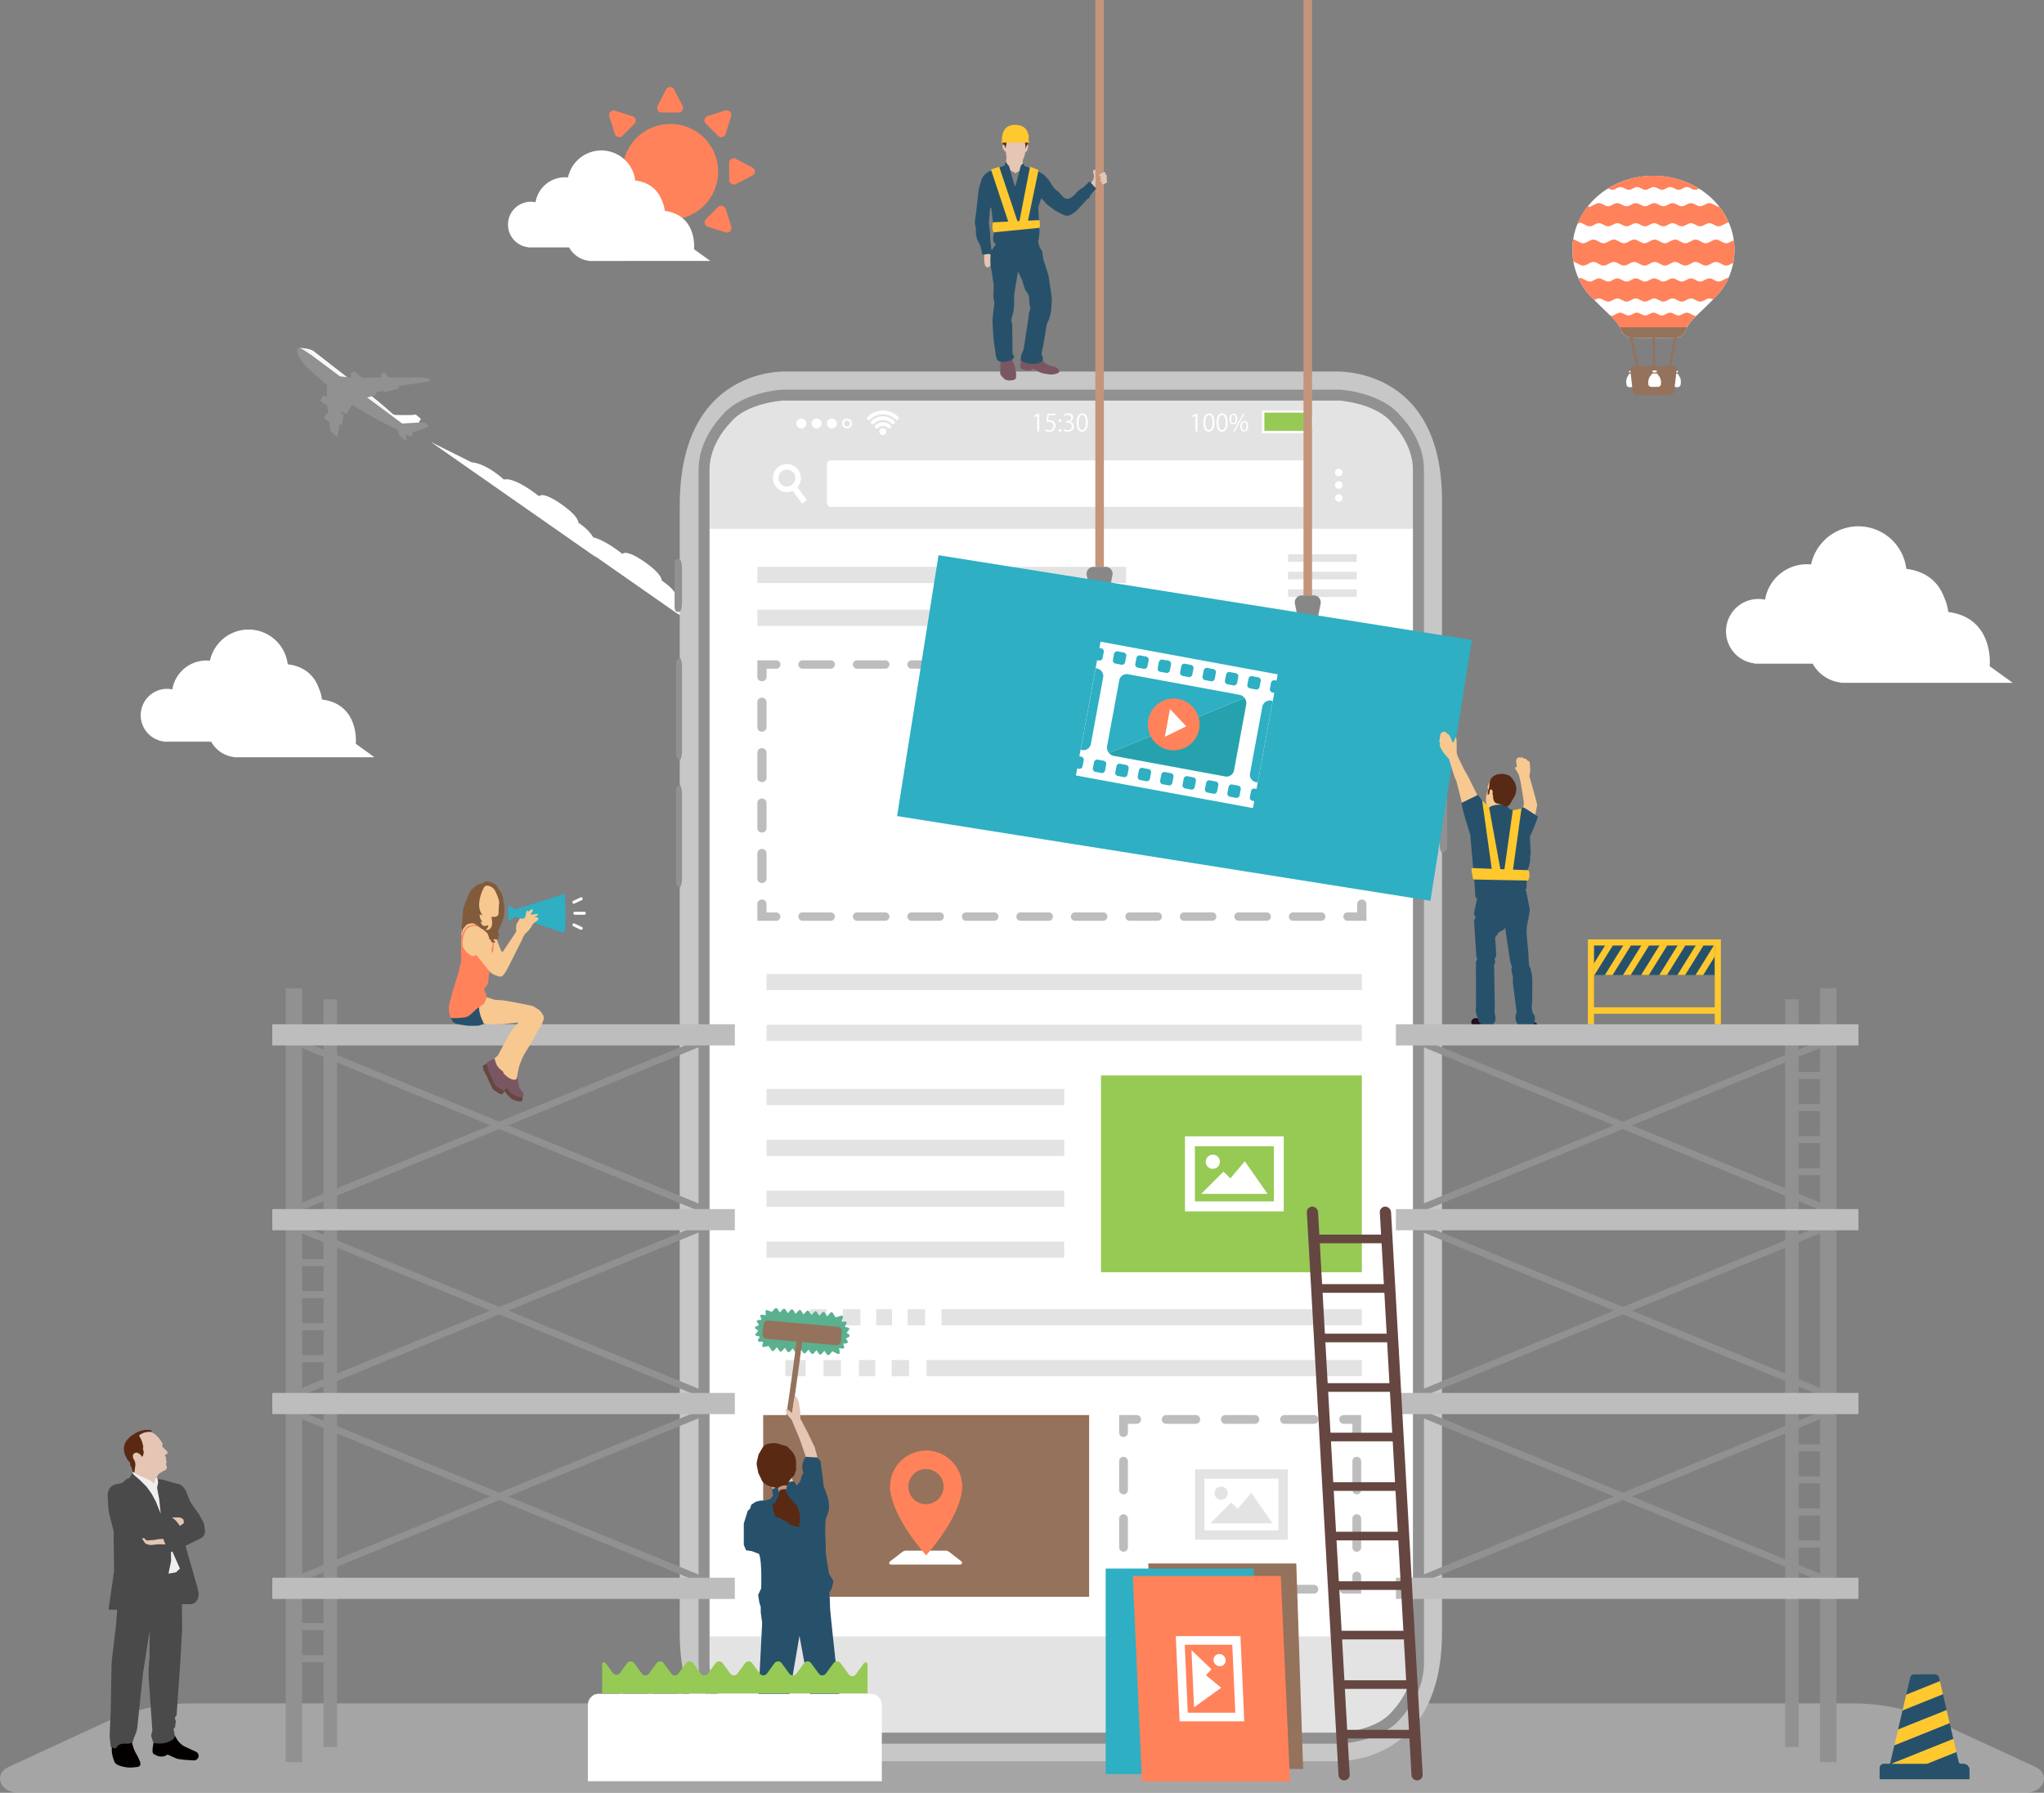 <svg xmlns="http://www.w3.org/2000/svg" viewBox="0 0 1779.26 1560.6"><rect x="0" y="0" width="1779.26" height="1560.6" fill="#808080" stroke="none"/><defs><style>.cls-1{fill:#fff;}.cls-2{fill:#bfbfbf;opacity:0.59;}.cls-3{fill:#919191;}.cls-4{fill:#27516b;}.cls-5{fill:#e3e3e3;}.cls-6{fill:#97c955;}.cls-7,.cls-8{fill:none;stroke:#fff;stroke-miterlimit:10;}.cls-7{stroke-width:4.84px;}.cls-8{stroke-width:5.24px;}.cls-9{fill:#c7c7c7;}.cls-10{fill:#ff825b;}.cls-11{fill:#95725c;}.cls-12{fill:#bdbdbd;}.cls-13{fill:#2eafc3;}.cls-14{fill:#574d43;}.cls-15{fill:#5ab08f;}.cls-16{fill:#a27063;}.cls-17{fill:#e5c5b4;}.cls-18{fill:#592914;}.cls-19{fill:#c4957a;}.cls-20{fill:#878787;}.cls-21{fill:#7a5663;}.cls-22{fill:#ffc82e;}.cls-23{fill:#26a2af;}.cls-24{fill:#040000;}.cls-25{fill:#4a4a4a;}.cls-26{fill:#efefef;}.cls-27{fill:#f8c891;}.cls-28{fill:#664641;}.cls-29{fill:#815b3b;}.cls-30{fill:#200f1c;}.cls-31{fill:#582914;}</style></defs><g id="レイヤー_2" data-name="レイヤー 2"><g id="レイヤー_1-2" data-name="レイヤー 1"><path class="cls-1" d="M592.53,523.63c-.82-.58-1.64-1.1-2.44-1.57.14-3.81-5-10.43-12.53-15.68-.51-.36-1-.7-1.53-1-.21-4.4-6.58-10.39-14.85-16.19-8.82-6.18-16.75-9.77-19.38-7-12.75-9.94-20.82-13.38-25.44-14.42-1.93-3.59-6.05-8-11.34-11.67-.51-.36-1-.7-1.52-1-.22-4.4-6.58-10.39-14.85-16.19-8.82-6.18-16.75-9.77-19.38-6.95-21.87-17.05-30-15-30.52-14.42-17.29-15.26-28.22-15.1-28.22-15.1l-35.4-17.66,142,99.16-.1-.11c1,.63,2,1.18,2.9,1.66l69.74,48.71-.1-.11c5.87,3.76,11.26,4.87,12.37,2.41C603.09,533.85,598.9,528.09,592.53,523.63Z"/><path class="cls-2" d="M1762.8,1560.6H16.46c-16.55,0-22.72-16.21-8.64-22.71l85.66-39.52c22.12-10.21,47.61-15.62,73.62-15.62H1612.16c26,0,51.5,5.41,73.62,15.62l85.66,39.52C1785.52,1544.39,1779.35,1560.6,1762.8,1560.6Z"/><path class="cls-3" d="M373,370.21l-2.91-2.13a.7.7,0,0,0-.34-.12l-4.37-.19a.62.62,0,0,1-.47-1l1.18-1.61a.62.62,0,0,0-.1-.84L362.11,361a.63.63,0,0,0-.62-.12c-2,.66-11.55.5-16.94.35a5,5,0,0,1-3.19-1.26c-6.75-6-12.85-11.08-12.85-11.08l-4.22-3.28a.63.63,0,0,1,.24-1.11l2.57-.59a.62.62,0,0,0,.46-.76l-.27-1.13a.62.62,0,0,1,.49-.76l5-.95a.63.63,0,0,1,.66.3l.27.46a.65.65,0,0,0,.69.29l12.52-3a.62.62,0,0,0,.44-.83l-.28-.75a.63.63,0,0,1,.5-.84L373.71,332a.63.63,0,0,0,.41-1l-1-1.34a.6.6,0,0,0-.41-.24l-7.18-1.06h-.1l-26,.25-.16,0-1.11-.28-.14-.05L335.4,325c-.26-.41-1.1-.54-2-.28s-1.71.9-1.75,1.4c0,0,0,0,0,0v0s0,.06,0,.08a.59.59,0,0,0,0,.08l.5,1.57a.63.63,0,0,1-.59.51l-16,.63a.67.67,0,0,1-.39-.12l-6.05-5a.66.66,0,0,0-.53-.09l-.07,0a3.14,3.14,0,0,0-1.49.15c-1.22.42-2,1.41-1.71,2.21l0,.06.51,1.66,0,.17a.63.63,0,0,1-.69.47l-3-.35a.58.58,0,0,1-.29-.12l-28.06-21.8c-2.79-2.8-10.23-3.41-13.36-3.54a1.74,1.74,0,0,0-1.81,1.66c-.25,5.17,6.45,13.23,7.76,14.75l.46.46,13.47,11.83,4.06,3.57a.62.62,0,0,1,.22.47l0,9.62c0,.48-.06.74-.44.45l-2-1a.62.62,0,0,0-.86.09l-2.2,3.67a.61.61,0,0,0,0,.83,24.61,24.61,0,0,0,5.32,3.62.63.63,0,0,1,.31.45l1,6.23.14,1.39-1.26-.65a.63.63,0,0,0-.77.3l-1.53,2.91a.61.61,0,0,0,.13.76c2.38,1.73,1.86,1.73,3.81,2.79a.72.72,0,0,1,.46.56l.51,7a.63.63,0,0,0,.19.41l5.27,5a.63.63,0,0,0,1.05-.33l1.93-9.56a.63.63,0,0,1,1-.33l0,0a.63.63,0,0,0,1.05-.34l1.36-7.38a.6.6,0,0,0-.17-.55l-1.9-1.95.25-1,3.59,1.82a.62.62,0,0,0,.81-.21l4.58-7.09a.62.62,0,0,1,.85-.19l.36.22c11,6.74,24.89,14.31,24.89,14.31L346,374.13a.69.69,0,0,1,.32.37l1.49,4.59a.54.54,0,0,0,.19.28l4.85,4a.62.62,0,0,0,1-.55l-.41-4a.63.63,0,0,1,.9-.63l3.44,1.7a.64.64,0,0,0,.89-.41l.41-1.62a.55.55,0,0,0,0-.31,5.47,5.47,0,0,0-.76-1.26c4.51-.36,12-3.81,14.62-5.08A.62.62,0,0,0,373,370.21Z"/><path class="cls-1" d="M284.76,317.08c4.93,3.57,9.58,7.21,14.19,10.82l3.24.39a.58.58,0,0,1-.29-.12l-28.06-21.8c-2.45-2.46-8.48-3.23-12-3.47,5,1.43,9.47,4.39,13.92,7.35C278.84,312.69,282,315.13,284.76,317.08Z"/><path class="cls-1" d="M284.76,317.08c-2.81-1.95-5.92-4.39-9-6.83-4.45-3-8.91-5.92-13.92-7.35l-.72,0h0c2.84,1.22,9.88,6.07,9.88,6.07l25,18.62,3,.35C294.34,324.29,289.69,320.65,284.76,317.08Z"/><path class="cls-1" d="M344.17,361.15a5,5,0,0,1-1.81-.55,4.9,4.9,0,0,1-1-.68c-6.75-6-12.85-11.08-12.85-11.08l-4.22-3.28a.62.62,0,0,1-.23-.63l-2.45.54,19.16,15.35h0l.21.17h0A3.58,3.58,0,0,0,344.17,361.15Z"/><path class="cls-1" d="M364.59,367.81l.46-.18a.62.62,0,0,1-.11-.86l1.18-1.61a.62.62,0,0,0-.1-.84L362.11,361a.63.63,0,0,0-.62-.12c-2,.66-11.55.5-16.94.35l-.38,0c-.9.43-2.34-.06-3.4-.33l-19.16-15.35-1.95.43,20.53,15.3,9.87,7.36Z"/><rect class="cls-4" x="1387.28" y="822.84" width="105.38" height="25.87"/><path class="cls-1" d="M1214.14,364.86c-14-18-46.21-20.18-46.21-20.18H681.19s-32.27,1.89-46.23,19.91c0,0-17.7,17.2-17.7,40.6V1447.84c0,23.4,18.15,41.89,18.15,41.89,14,18,45.78,18.63,45.78,18.63h486.74s32.46-1.43,46.42-19.45c0,0,17.5-17.67,17.5-41.07V405.19C1231.85,381.79,1214.14,364.86,1214.14,364.86Z"/><path class="cls-5" d="M1226,382.15a65.93,65.93,0,0,0-12.11-17.29,38.67,38.67,0,0,0-9.44-8.55c-1.19-.79-2.42-1.52-3.66-2.2a65,65,0,0,0-7.65-3.55,96,96,0,0,0-25.46-5.88H680.92s-32.27,1.89-46.22,19.91c0,0-17.7,17.2-17.7,40.6v55.15h614.59V405.19A52.73,52.73,0,0,0,1226,382.15Z"/><rect class="cls-5" x="1121.19" y="482.44" width="59.84" height="6.62"/><rect class="cls-5" x="1121.19" y="497.73" width="59.84" height="6.62"/><rect class="cls-5" x="1121.19" y="513.01" width="59.84" height="6.62"/><path class="cls-5" d="M617.26,1424.48v23.36c0,23.4,18.15,41.89,18.15,41.89,14,18,45.78,18.63,45.78,18.63h486.74s32.46-1.43,46.42-19.45a69.8,69.8,0,0,0,10.63-15.13c2.08-4.86,3.88-9.83,5.59-15a49.75,49.75,0,0,0,1.28-11v-23.36Z"/><path class="cls-1" d="M902.9,375.59V361.68h0l-2.55,1.47-.42-1.28,3.22-1.81h1.47v15.53Z"/><path class="cls-1" d="M918.58,360.06v1.43H913l-.64,4.4a8.55,8.55,0,0,1,1.2-.09c2.76,0,5.23,1.64,5.23,4.77a5.15,5.15,0,0,1-5.35,5.27,7,7,0,0,1-3.57-.91l.5-1.35a5.79,5.79,0,0,0,3.07.87,3.51,3.51,0,0,0,3.6-3.67c0-2.14-1.36-3.63-4.27-3.63a11.61,11.61,0,0,0-2,.15l1-7.24Z"/><path class="cls-1" d="M921.61,366.05a1.23,1.23,0,1,1,1.22,1.33A1.23,1.23,0,0,1,921.61,366.05Zm0,8.48a1.23,1.23,0,1,1,1.22,1.31A1.23,1.23,0,0,1,921.61,374.53Z"/><path class="cls-1" d="M931.4,367.19a4,4,0,0,1,3.38,4c0,2.47-1.79,4.63-5.27,4.63a6.87,6.87,0,0,1-3.67-1l.52-1.32a6.21,6.21,0,0,0,3.17.93,3.15,3.15,0,0,0,3.46-3.26c0-2.28-1.92-3.31-4-3.31h-1v-1.29h1c1.5,0,3.43-.93,3.43-2.88a2.4,2.4,0,0,0-2.68-2.51,5.07,5.07,0,0,0-2.84,1l-.52-1.27a6.51,6.51,0,0,1,3.69-1.16c2.84,0,4.11,1.81,4.11,3.67a3.92,3.92,0,0,1-2.82,3.67Z"/><path class="cls-1" d="M937.15,367.88c0-5.43,2.11-8.07,5-8.07s4.75,2.78,4.75,7.86c0,5.39-1.89,8.17-5,8.17C939.12,375.84,937.15,373.06,937.15,367.88Zm8-.13c0-3.87-.93-6.55-3.11-6.55-1.84,0-3.15,2.47-3.15,6.55s1.14,6.68,3.09,6.68C944.3,374.43,945.17,371.44,945.17,367.75Z"/><path class="cls-1" d="M1040.6,375.59V361.68h0l-2.55,1.47-.41-1.28,3.21-1.81h1.47v15.53Z"/><path class="cls-1" d="M1047.47,367.88c0-5.43,2.11-8.07,5-8.07s4.74,2.78,4.74,7.86c0,5.39-1.88,8.17-5,8.17C1049.44,375.84,1047.47,373.06,1047.47,367.88Zm8-.13c0-3.87-.93-6.55-3.11-6.55-1.84,0-3.15,2.47-3.15,6.55s1.14,6.68,3.09,6.68C1054.62,374.43,1055.49,371.44,1055.49,367.75Z"/><path class="cls-1" d="M1058.9,367.88c0-5.43,2.11-8.07,5-8.07s4.74,2.78,4.74,7.86c0,5.39-1.88,8.17-5,8.17C1060.87,375.84,1058.9,373.06,1058.9,367.88Zm8-.13c0-3.87-.93-6.55-3.11-6.55-1.84,0-3.15,2.47-3.15,6.55s1.14,6.68,3.09,6.68C1066.05,374.43,1066.92,371.44,1066.92,367.75Z"/><path class="cls-1" d="M1077,364.64c0,3.24-1.59,4.79-3.44,4.79s-3.35-1.51-3.35-4.58,1.61-4.73,3.46-4.73C1075.78,360.12,1077,361.82,1077,364.64Zm-5.39.21c0,1.89.69,3.5,2,3.5s2-1.63,2-3.6-.51-3.55-2-3.55S1071.63,363.07,1071.63,364.85Zm2.87,11h-1.19l8.88-15.8h1.18Zm12-4.89c0,3.21-1.6,4.76-3.44,4.76s-3.36-1.51-3.36-4.58,1.62-4.74,3.46-4.74C1085.26,366.43,1086.5,368.15,1086.5,371Zm-5.39.1c0,2,.68,3.57,2,3.57s2-1.62,2-3.61-.5-3.55-2-3.55S1081.11,369.31,1081.11,371.09Z"/><rect class="cls-1" x="1098.57" y="357.29" width="40.56" height="19.9"/><rect class="cls-1" x="1138.04" y="362.77" width="4.46" height="8.67"/><rect class="cls-6" x="1100.62" y="359.21" width="36.46" height="15.81"/><path class="cls-1" d="M756.24,365.71a1.63,1.63,0,0,1-1.15-2.78,19,19,0,0,1,26.88,0,1.63,1.63,0,0,1-2.3,2.3,15.78,15.78,0,0,0-22.28,0A1.61,1.61,0,0,1,756.24,365.71Z"/><path class="cls-1" d="M777.38,369.31a1.61,1.61,0,0,1-1.15-.48,10.89,10.89,0,0,0-15.4,0,1.62,1.62,0,1,1-2.29-2.29,14.14,14.14,0,0,1,20,0,1.63,1.63,0,0,1-1.15,2.77Z"/><path class="cls-1" d="M774,373a1.6,1.6,0,0,1-1.15-.47,6.07,6.07,0,0,0-8.58,0,1.62,1.62,0,1,1-2.29-2.3,9.32,9.32,0,0,1,13.17,0,1.64,1.64,0,0,1,0,2.3A1.62,1.62,0,0,1,774,373Z"/><path class="cls-1" d="M771.48,375.63a3,3,0,1,1-3-2.95A2.95,2.95,0,0,1,771.48,375.63Z"/><circle class="cls-1" cx="697.53" cy="368.63" r="4.34"/><path class="cls-1" d="M715.17,368.63a4.34,4.34,0,1,1-4.34-4.34A4.33,4.33,0,0,1,715.17,368.63Z"/><path class="cls-1" d="M728.48,368.63a4.34,4.34,0,1,1-4.34-4.34A4.34,4.34,0,0,1,728.48,368.63Z"/><path class="cls-1" d="M737.34,364.29a4.34,4.34,0,1,0,4.33,4.34A4.34,4.34,0,0,0,737.34,364.29Zm0,6.95a2.61,2.61,0,1,1,2.6-2.61A2.61,2.61,0,0,1,737.34,371.24Z"/><rect class="cls-1" x="719.8" y="400.72" width="417.28" height="40.52" rx="3.54"/><path class="cls-7" d="M692.8,410.34a9.76,9.76,0,1,1-13.65-2A9.76,9.76,0,0,1,692.8,410.34Z"/><line class="cls-8" x1="691.74" y1="425.27" x2="700.31" y2="436.8"/><path class="cls-1" d="M1165.43,414.61a3.31,3.31,0,1,1,3.31-3.3A3.31,3.31,0,0,1,1165.43,414.61Z"/><path class="cls-1" d="M1165.43,425.54a3.31,3.31,0,1,1,3.31-3.31A3.31,3.31,0,0,1,1165.43,425.54Z"/><path class="cls-1" d="M1165.43,436.75a3.31,3.31,0,1,1,3.31-3.31A3.31,3.31,0,0,1,1165.43,436.75Z"/><path class="cls-1" d="M1035.56,1462.35l-17.41-16.91-17.41,16.91h-.14v24.11h35.1v-24.11ZM1025.42,1479h-17.09l-.07-13.51,9.89-9.68,9.9,9.68L1028,1479Z"/><polygon class="cls-3" points="1255.49 742.94 1259.69 739.58 1259.69 605.08 1255.49 602.56 1246.19 602.56 1246.19 742.94 1255.49 742.94"/><polygon class="cls-3" points="591.94 772.99 588.58 769.63 588.58 685.57 591.94 683.05 600.18 683.05 600.18 772.99 591.94 772.99"/><polygon class="cls-3" points="591.94 662.23 588.58 658.87 588.58 574.81 591.94 572.28 605.1 572.28 605.1 662.23 591.94 662.23"/><path class="cls-3" d="M591.94,486.74H589.6c-2.35.29-2.38,2.9-2.38,2.9V528c0,4.9,2.52,4.67,2.52,4.67h10.44v-46Z"/><path class="cls-9" d="M1255.22,602.56V435.4c0-117.8-93.62-112-93.62-112H685.3s-93.62-5.79-93.62,116.78v46.57h0s2,1.69,2,8.13v29.7c0,6.45-2,8.13-2,8.13h0v39.58h0s2,1.69,2,8.13v73.41c0,6.45-2,8.13-2,8.13h0v21.1h0s2,1.68,2,8.12v73.41c0,6.45-2,8.13-2,8.13h0v648.38c0,117.8,93.62,112,93.62,112h476.3s93.62,5.79,93.62-112V742.66s-2-1.68-2-8.13V610.69C1253.26,604.24,1255.22,602.56,1255.22,602.56ZM1230,507v941c0,23.32-17.45,40.93-17.45,40.93-13.9,18-46.26,19.38-46.26,19.38h-485s-31.72-.61-45.63-18.57c0,0-18.08-18.42-18.08-41.74V409c0-23.32,17.64-40.47,17.64-40.47,13.91-18,46.07-19.84,46.07-19.84H1166.3s32.15,2.16,46,20.12c0,0,17.66,16.87,17.66,40.19Z"/><path class="cls-3" d="M1166.94,339.19l-.64,0h-485l-.56,0c-1.48.08-36.14,2.34-52.67,23-3.24,3.34-20,21.83-20,46.78v1039c0,25.11,17.38,44.76,20.4,48,16.63,20.93,51.18,21.83,52.65,21.86h485.66c1.49-.07,36.49-1.84,53-22.65,3-3.21,19.77-22.14,19.77-47.18V409c0-24.91-16.72-43.15-20-46.54C1203,341.84,1168.42,339.29,1166.94,339.19ZM1230,507v941c0,23.32-17.45,40.93-17.45,40.93-13.9,18-46.26,19.38-46.26,19.38h-485s-31.72-.61-45.63-18.57c0,0-18.08-18.42-18.08-41.74V409c0-23.32,17.64-40.47,17.64-40.47,13.91-18,46.07-19.84,46.07-19.84H1166.3s32.15,2.16,46,20.12c0,0,17.66,16.87,17.66,40.19Z"/><path class="cls-10" d="M614.38,107.57a3.92,3.92,0,0,1,1.59-6.5l15.37-4.86a3.89,3.89,0,0,1,4.1,1.14h0a3.86,3.86,0,0,1,1,4l-4.86,15.36a3.91,3.91,0,0,1-6.5,1.59l-.2-.2h0Zm-79.12,9.08a3.91,3.91,0,0,0,6.5,1.59l10.51-10.5a3.93,3.93,0,0,0-1.59-6.51l-15.37-4.86a3.92,3.92,0,0,0-4.91,4.92Zm-3.21,40.11V141.91a3.92,3.92,0,0,0-5.72-3.48L512,145.86a3.92,3.92,0,0,0,0,6.95l14.3,7.43A3.92,3.92,0,0,0,532.05,156.76Zm43.81-58.89h14.86a3.91,3.91,0,0,0,3.47-5.72l-7.42-14.3a3.91,3.91,0,0,0-6.95,0l-7.43,14.3A3.91,3.91,0,0,0,575.86,97.87Zm-28.69,87.74h0l-5.25-5.25a3.91,3.91,0,0,0-6.5,1.59l-4.86,15.36a3.89,3.89,0,0,0,1.36,4.3,3.82,3.82,0,0,0,3.75.82L551,197.57a3.92,3.92,0,0,0,1.59-6.5ZM631.75,182a4.15,4.15,0,0,0-6.7-1.79l-10.51,10.51a3.91,3.91,0,0,0,0,5.53,3.86,3.86,0,0,0,1.77,1.17l15.37,4.86a3.92,3.92,0,0,0,4.91-4.92Zm24-35.57a4,4,0,0,0-1-.79l-14.3-7.43a3.92,3.92,0,0,0-5.72,3.48v14.85a3.82,3.82,0,0,0,1.24,2.84,3.89,3.89,0,0,0,4.68.84l14.3-7.43A3.91,3.91,0,0,0,655.8,146.42Zm-62,55.39a3.89,3.89,0,0,0-2.84-1.24H576.09a3.91,3.91,0,0,0-3.47,5.72l7.42,14.3a4.14,4.14,0,0,0,.79,1,3.91,3.91,0,0,0,6.36-.83l7.43-14.3A3.9,3.9,0,0,0,593.79,201.81Zm19.13-81.91-.11-.1-.09-.1a41.77,41.77,0,0,0-59.06,59.07l.1.09a.94.94,0,0,0,.1.1,41.76,41.76,0,0,0,59.06-59.06Z"/><rect class="cls-5" x="667.27" y="947.92" width="259.09" height="14.08"/><rect class="cls-5" x="667.27" y="992.19" width="259.09" height="14.08"/><rect class="cls-5" x="667.27" y="847.81" width="518.18" height="14.08"/><rect class="cls-5" x="659.24" y="493.43" width="320.98" height="14.08"/><rect class="cls-5" x="659.24" y="530.76" width="320.98" height="14.08"/><rect class="cls-5" x="667.27" y="892.08" width="518.18" height="14.08"/><rect class="cls-5" x="667.27" y="1036.45" width="259.09" height="14.08"/><polygon class="cls-5" points="762.72 1080.72 748.96 1080.72 733.63 1080.72 719.35 1080.72 705.07 1080.72 693.43 1080.72 680.21 1080.72 675.83 1080.72 667.27 1080.72 667.27 1094.81 675.83 1094.81 680.21 1094.81 693.43 1094.81 705.07 1094.81 719.35 1094.81 733.63 1094.81 748.96 1094.81 762.72 1094.81 926.36 1094.81 926.36 1080.72 762.72 1080.72"/><rect class="cls-5" x="705.07" y="1139.63" width="14.28" height="14.08"/><rect class="cls-5" x="733.63" y="1139.63" width="15.34" height="14.08"/><rect class="cls-5" x="762.72" y="1139.63" width="13.75" height="14.08"/><rect class="cls-5" x="790.11" y="1139.63" width="15.15" height="14.08"/><rect class="cls-5" x="819.57" y="1139.63" width="365.88" height="14.08"/><rect class="cls-5" x="806.52" y="1183.89" width="378.93" height="14.08"/><rect class="cls-5" x="747.61" y="1183.89" width="14.31" height="14.08"/><rect class="cls-5" x="716.89" y="1183.89" width="15.15" height="14.08"/><rect class="cls-5" x="683.64" y="1183.89" width="17.67" height="14.08"/><rect class="cls-5" x="776.22" y="1183.89" width="15.15" height="14.08"/><rect class="cls-11" x="664.34" y="1231.79" width="283.73" height="158.15"/><path class="cls-1" d="M819.21,1349.81H789a6.27,6.27,0,0,0-3.82,1.3l-10.53,8.15a1.42,1.42,0,0,0,.86,2.54h60.41a1.42,1.42,0,0,0,.87-2.54l-10.53-8.15a6.3,6.3,0,0,0-3.82-1.3Z"/><path class="cls-1" d="M826.21,1351a6.25,6.25,0,0,0-2.3-1.09l-49.83,10.58a1.38,1.38,0,0,0,1.38,1.19h60.41a1.41,1.41,0,0,0,.87-2.53Z"/><path class="cls-10" d="M806.12,1262.71a31.36,31.36,0,0,0-30.75,37.46h0l.12.57c5,25.09,30.63,53,30.63,53h0s25.64-27.9,30.63-53a31.35,31.35,0,0,0-30.63-38Zm0,46.71a15.36,15.36,0,1,1,15.36-15.36A15.36,15.36,0,0,1,806.12,1309.42Z"/><path class="cls-10" d="M806.09,1262.71h-.42v16l.42,0a15.36,15.36,0,1,1,0,30.72l-.42,0v43.86l.42.47s25.64-27.9,30.63-53a31.35,31.35,0,0,0-30.63-38Z"/><path class="cls-12" d="M1189.47,801.5H1173.4a3.66,3.66,0,1,1,0-7.28h8V787a4,4,0,0,1,8,0Z"/><path class="cls-12" d="M1149.68,801.5H1126a3.66,3.66,0,1,1,0-7.28h23.72a3.66,3.66,0,1,1,0,7.28Zm-47.44,0h-23.72a3.66,3.66,0,1,1,0-7.28h23.72a3.66,3.66,0,1,1,0,7.28Zm-47.44,0h-23.72a3.66,3.66,0,1,1,0-7.28h23.72a3.66,3.66,0,1,1,0,7.28Zm-47.43,0H983.65a3.66,3.66,0,1,1,0-7.28h23.72a3.66,3.66,0,1,1,0,7.28Zm-47.44,0H936.21a3.66,3.66,0,1,1,0-7.28h23.72a3.66,3.66,0,1,1,0,7.28Zm-47.44,0H888.77a3.66,3.66,0,1,1,0-7.28h23.72a3.66,3.66,0,1,1,0,7.28Zm-47.44,0H841.33a3.66,3.66,0,1,1,0-7.28h23.72a3.66,3.66,0,1,1,0,7.28Zm-47.43,0H793.9a3.66,3.66,0,1,1,0-7.28h23.72a3.66,3.66,0,1,1,0,7.28Zm-47.44,0H746.46a3.66,3.66,0,1,1,0-7.28h23.72a3.66,3.66,0,1,1,0,7.28Zm-47.44,0H699a3.66,3.66,0,1,1,0-7.28h23.72a3.66,3.66,0,1,1,0,7.28Z"/><path class="cls-12" d="M675.31,801.5H659.24V787a4,4,0,0,1,8,0v7.27h8a3.66,3.66,0,1,1,0,7.28Z"/><path class="cls-12" d="M663.25,768.63a3.84,3.84,0,0,1-4-3.64V743a4,4,0,0,1,8,0v22A3.84,3.84,0,0,1,663.25,768.63Zm0-43.91a3.84,3.84,0,0,1-4-3.64v-22a4,4,0,0,1,8,0v22A3.84,3.84,0,0,1,663.25,724.72Zm0-43.91a3.84,3.84,0,0,1-4-3.64V655.22a4,4,0,0,1,8,0v21.95A3.84,3.84,0,0,1,663.25,680.81Zm0-43.91a3.83,3.83,0,0,1-4-3.63v-22a4,4,0,0,1,8,0v22A3.84,3.84,0,0,1,663.25,636.9Z"/><path class="cls-12" d="M663.25,593a3.83,3.83,0,0,1-4-3.63V574.8h16.07a3.66,3.66,0,1,1,0,7.28h-8v7.28A3.84,3.84,0,0,1,663.25,593Z"/><path class="cls-12" d="M1149.68,582.08H1126a3.66,3.66,0,1,1,0-7.28h23.72a3.66,3.66,0,1,1,0,7.28Zm-47.44,0h-23.72a3.66,3.66,0,1,1,0-7.28h23.72a3.66,3.66,0,1,1,0,7.28Zm-47.44,0h-23.72a3.66,3.66,0,1,1,0-7.28h23.72a3.66,3.66,0,1,1,0,7.28Zm-47.43,0H983.65a3.66,3.66,0,1,1,0-7.28h23.72a3.66,3.66,0,1,1,0,7.28Zm-47.44,0H936.21a3.66,3.66,0,1,1,0-7.28h23.72a3.66,3.66,0,1,1,0,7.28Zm-47.44,0H888.77a3.66,3.66,0,1,1,0-7.28h23.72a3.66,3.66,0,1,1,0,7.28Zm-47.44,0H841.33a3.66,3.66,0,1,1,0-7.28h23.72a3.66,3.66,0,1,1,0,7.28Zm-47.43,0H793.9a3.66,3.66,0,1,1,0-7.28h23.72a3.66,3.66,0,1,1,0,7.28Zm-47.44,0H746.46a3.66,3.66,0,1,1,0-7.28h23.72a3.66,3.66,0,1,1,0,7.28Zm-47.44,0H699a3.66,3.66,0,1,1,0-7.28h23.72a3.66,3.66,0,1,1,0,7.28Z"/><path class="cls-12" d="M1185.45,593a3.84,3.84,0,0,1-4-3.63v-7.28h-8a3.66,3.66,0,1,1,0-7.28h16.07v14.56A3.84,3.84,0,0,1,1185.45,593Z"/><path class="cls-12" d="M1185.45,768.63a3.84,3.84,0,0,1-4-3.64V743a4,4,0,0,1,8,0v22A3.84,3.84,0,0,1,1185.45,768.63Zm0-43.91a3.84,3.84,0,0,1-4-3.64v-22a4,4,0,0,1,8,0v22A3.84,3.84,0,0,1,1185.45,724.72Zm0-43.91a3.84,3.84,0,0,1-4-3.64V655.22a4,4,0,0,1,8,0v21.95A3.84,3.84,0,0,1,1185.45,680.81Zm0-43.91a3.84,3.84,0,0,1-4-3.64v-22a4,4,0,0,1,8,0v22A3.84,3.84,0,0,1,1185.45,636.9Z"/><rect class="cls-6" x="958.37" y="936.11" width="227.08" height="171.38"/><rect class="cls-6" x="1033.65" y="991.29" width="77.36" height="56.68"/><path class="cls-1" d="M1031.49,989.13v65.34h86V989.13Zm77.37,56.68h-68.71v-48h68.71Z"/><polygon class="cls-1" points="1083.58 1010.87 1070.99 1025.75 1064.98 1019.89 1045.63 1039.24 1103.38 1039.24 1083.58 1010.87"/><path class="cls-1" d="M1055.71,1017.43a6.15,6.15,0,1,0-6.14-6.14A6.14,6.14,0,0,0,1055.71,1017.43Z"/><path class="cls-12" d="M1184.86,1387.18h-15.25a3.82,3.82,0,0,1,0-7.63h7.63v-7.62a3.81,3.81,0,1,1,7.62,0Z"/><path class="cls-12" d="M1143.87,1387.18h-25.74a3.82,3.82,0,0,1,0-7.63h25.74a3.82,3.82,0,0,1,0,7.63Zm-51.48,0h-25.75a3.82,3.82,0,0,1,0-7.63h25.75a3.82,3.82,0,0,1,0,7.63Zm-51.49,0h-25.74a3.82,3.82,0,0,1,0-7.63h25.74a3.82,3.82,0,0,1,0,7.63Z"/><path class="cls-12" d="M989.42,1387.18H974.17v-15.25a3.81,3.81,0,1,1,7.62,0v7.62h7.63a3.82,3.82,0,0,1,0,7.63Z"/><path class="cls-12" d="M978,1350.76a3.81,3.81,0,0,1-3.81-3.81v-25a3.81,3.81,0,0,1,7.62,0v25A3.82,3.82,0,0,1,978,1350.76Zm0-50a3.81,3.81,0,0,1-3.81-3.82v-25a3.81,3.81,0,1,1,7.62,0v25A3.82,3.82,0,0,1,978,1300.81Z"/><path class="cls-12" d="M978,1250.85a3.81,3.81,0,0,1-3.81-3.81v-15.25h15.25a3.81,3.81,0,1,1,0,7.62h-7.63V1247A3.82,3.82,0,0,1,978,1250.85Z"/><path class="cls-12" d="M1143.87,1239.41h-25.74a3.81,3.81,0,0,1,0-7.62h25.74a3.81,3.81,0,1,1,0,7.62Zm-51.48,0h-25.75a3.81,3.81,0,0,1,0-7.62h25.75a3.81,3.81,0,0,1,0,7.62Zm-51.49,0h-25.74a3.81,3.81,0,1,1,0-7.62h25.74a3.81,3.81,0,0,1,0,7.62Z"/><path class="cls-12" d="M1181.05,1250.85a3.82,3.82,0,0,1-3.81-3.81v-7.63h-7.63a3.81,3.81,0,1,1,0-7.62h15.25V1247A3.81,3.81,0,0,1,1181.05,1250.85Z"/><path class="cls-12" d="M1181.05,1350.76a3.82,3.82,0,0,1-3.81-3.81v-25a3.81,3.81,0,0,1,7.62,0v25A3.81,3.81,0,0,1,1181.05,1350.76Zm0-50a3.82,3.82,0,0,1-3.81-3.82v-25a3.81,3.81,0,1,1,7.62,0v25A3.81,3.81,0,0,1,1181.05,1300.81Z"/><path class="cls-5" d="M1040.29,1279v61.3H1121V1279Zm72.58,53.17h-64.46v-45h64.46Z"/><polygon class="cls-5" points="1089.16 1299.41 1077.35 1313.37 1071.7 1307.87 1053.55 1326.03 1107.73 1326.03 1089.16 1299.41"/><path class="cls-5" d="M1063,1305.57a5.77,5.77,0,1,0-5.76-5.77A5.77,5.77,0,0,0,1063,1305.57Z"/><polygon class="cls-11" points="1005.48 1539.84 999.53 1360.96 1128.39 1360.96 1134.34 1539.84 1005.48 1539.84"/><rect class="cls-13" x="937.47" y="1390.41" width="178.88" height="128.86" transform="translate(2481.75 427.94) rotate(90)"/><polygon class="cls-10" points="994.05 1550.74 986.04 1371.85 1114.9 1371.85 1122.91 1550.74 994.05 1550.74"/><polygon class="cls-10" points="1032.16 1492.75 1029.18 1426.09 1078.02 1426.09 1081 1492.75 1032.16 1492.75"/><path class="cls-1" d="M1079.79,1424.23h-56.3l3.32,74.13h56.3Zm-45.85,66.66-2.65-59.2h41.37l2.66,59.2Z"/><polygon class="cls-1" points="1063.07 1469.11 1049.77 1458.27 1054.58 1453.08 1037.16 1436.41 1039.39 1486.17 1063.07 1469.11"/><path class="cls-1" d="M1056.34,1445.1a5.59,5.59,0,0,0,5.53,5.3,5,5,0,0,0,5.06-5.3,5.59,5.59,0,0,0-5.53-5.29A5,5,0,0,0,1056.34,1445.1Z"/><path class="cls-1" d="M1752,594.35l-20-14.43s4.32-42-36.06-47.19a41.94,41.94,0,0,0-3.42-12.25c-4-11.1-13-22.76-33.1-25.31a42.08,42.08,0,0,0-82.91-3.82q-1.82-.18-3.69-.18A36.91,36.91,0,0,0,1536.44,522a28.15,28.15,0,1,0-9,55.51l-.28.19h50.72a32.12,32.12,0,0,0,24.53,16.44l-.32.22Z"/><path class="cls-1" d="M1509.83,217.52c0-35.62-31.58-64.5-70.55-64.5h-.17c-38.89.08-70.38,28.93-70.38,64.5a60.37,60.37,0,0,0,11.76,35.67h0v0c2.33,3.19,11.24,11.93,18.59,19,5,4.78,10,9.37,12.14,15.33a9.78,9.78,0,0,0,9.12,6.51l18.76.11h.17l18.93-.11a9.79,9.79,0,0,0,9.12-6.51c2.17-6,7.15-10.55,12.14-15.33,7.35-7,16.26-15.76,18.58-19l0,0h0A60.31,60.31,0,0,0,1509.83,217.52Z"/><path class="cls-10" d="M1509.24,209.15l-4.16,2a5.55,5.55,0,0,1-4.9,0l-4-2a5.55,5.55,0,0,0-4.9,0l-4,2a5.53,5.53,0,0,1-4.89,0l-4-2a5.55,5.55,0,0,0-4.9,0l-4,2a5.55,5.55,0,0,1-4.9,0l-4-2a5.53,5.53,0,0,0-4.89,0l-4,2a5.55,5.55,0,0,1-4.9,0l-4-2a5.53,5.53,0,0,0-4.89,0l-4,2a5.53,5.53,0,0,1-4.89,0l-4-2a5.55,5.55,0,0,0-4.9,0l-4,2a5.53,5.53,0,0,1-4.89,0l-4-2a5.55,5.55,0,0,0-4.9,0l-4,2a5.55,5.55,0,0,1-4.9,0l-4-2a5.53,5.53,0,0,0-4.89,0l-4,2a5.55,5.55,0,0,1-4.9,0l-6.16-3a59.59,59.59,0,0,0,.12,19.45l6.05,3a5.62,5.62,0,0,0,4.9,0l4-2a5.6,5.6,0,0,1,4.89,0l4,2a5.6,5.6,0,0,0,4.89,0l4-2a5.62,5.62,0,0,1,4.9,0l4,2a5.6,5.6,0,0,0,4.89,0l4-2a5.62,5.62,0,0,1,4.9,0l4,2a5.62,5.62,0,0,0,4.9,0l4-2a5.6,5.6,0,0,1,4.89,0l4,2a5.62,5.62,0,0,0,4.9,0l4-2a5.6,5.6,0,0,1,4.89,0l4,2a5.62,5.62,0,0,0,4.9,0l4-2a5.62,5.62,0,0,1,4.9,0l4,2a5.6,5.6,0,0,0,4.89,0l4-2a5.62,5.62,0,0,1,4.9,0l4,2a5.62,5.62,0,0,0,4.9,0l3.67-1.8a59.73,59.73,0,0,0,.48-19.63Z"/><path class="cls-10" d="M1496.55,179.85l-.59.29-5.53-2.7a5.61,5.61,0,0,0-5,0l-3,1.49a5.68,5.68,0,0,1-5,0l-3-1.49a5.59,5.59,0,0,0-5,0l-3,1.49a5.68,5.68,0,0,1-5,0l-3-1.49a5.61,5.61,0,0,0-5,0l-3,1.49a5.66,5.66,0,0,1-5,0l-3-1.49a5.61,5.61,0,0,0-5,0l-3,1.49a5.68,5.68,0,0,1-5,0l-3.05-1.49a5.59,5.59,0,0,0-4.95,0l-3.05,1.49a5.68,5.68,0,0,1-5,0l-3.05-1.49a5.61,5.61,0,0,0-5,0l-3.05,1.49a5.66,5.66,0,0,1-4.95,0l-3.05-1.49a5.61,5.61,0,0,0-5,0l-5.53,2.7-1.5-.73a62.67,62.67,0,0,0-9.21,15.6l2.71-1.32,5.53,2.7a5.68,5.68,0,0,0,5,0l3.05-1.49a5.61,5.61,0,0,1,5,0l3.05,1.49a5.66,5.66,0,0,0,4.95,0l3.05-1.49a5.61,5.61,0,0,1,5,0l3.05,1.49a5.68,5.68,0,0,0,5,0l3-1.49a5.61,5.61,0,0,1,5,0l3,1.49a5.68,5.68,0,0,0,5,0l3-1.49a5.61,5.61,0,0,1,5,0l3,1.49a5.66,5.66,0,0,0,5,0l3-1.49a5.61,5.61,0,0,1,5,0l3,1.49a5.68,5.68,0,0,0,5,0l3-1.49a5.59,5.59,0,0,1,5,0l3,1.49a5.68,5.68,0,0,0,5,0l3-1.49a5.61,5.61,0,0,1,5,0l3,1.49a5.66,5.66,0,0,0,5,0l5.53-2.7,1.11.52A62.81,62.81,0,0,0,1496.55,179.85Z"/><path class="cls-10" d="M1439.28,153h-.17a75,75,0,0,0-39.27,11l1.36.67a5.26,5.26,0,0,0,4.58,0l2.63-1.29a5.17,5.17,0,0,1,4.57,0l2.63,1.28a5.19,5.19,0,0,0,4.58,0l2.63-1.28a5.17,5.17,0,0,1,4.57,0l2.63,1.28a5.19,5.19,0,0,0,4.58,0l2.63-1.28a5.17,5.17,0,0,1,4.57,0l2.64,1.28a5.17,5.17,0,0,0,4.57,0l2.63-1.28a5.19,5.19,0,0,1,4.58,0l2.63,1.28a5.17,5.17,0,0,0,4.57,0l2.63-1.28a5.19,5.19,0,0,1,4.58,0l2.63,1.28a5.17,5.17,0,0,0,4.57,0l1.1-.53A75,75,0,0,0,1439.28,153Z"/><path class="cls-10" d="M1504,241.75l-5.66,2.76a5.41,5.41,0,0,1-4.71,0l-3.29-1.61a5.36,5.36,0,0,0-4.72,0l-3.29,1.61a5.41,5.41,0,0,1-4.71,0l-3.3-1.61a5.34,5.34,0,0,0-4.71,0l-3.3,1.61a5.41,5.41,0,0,1-4.71,0l-3.29-1.61a5.36,5.36,0,0,0-4.72,0l-3.29,1.61a5.41,5.41,0,0,1-4.71,0l-3.29-1.61a5.36,5.36,0,0,0-4.72,0l-3.29,1.61a5.41,5.41,0,0,1-4.71,0l-3.3-1.61a5.34,5.34,0,0,0-4.71,0l-3.29,1.61a5.43,5.43,0,0,1-4.72,0l-3.29-1.61a5.34,5.34,0,0,0-4.71,0l-3.3,1.61a5.41,5.41,0,0,1-4.71,0l-3.29-1.61a5.36,5.36,0,0,0-4.72,0l-3.29,1.61a5.41,5.41,0,0,1-4.71,0l-5.65-2.76-1.62.79a62.53,62.53,0,0,0,6.25,10.65h0v0a97,97,0,0,0,7.34,8l1.68-.83a5.41,5.41,0,0,1,4.71,0l3.3,1.61a5.34,5.34,0,0,0,4.71,0l3.3-1.6a5.34,5.34,0,0,1,4.71,0l3.29,1.6a5.36,5.36,0,0,0,4.72,0l3.29-1.6a5.34,5.34,0,0,1,4.71,0l3.3,1.6a5.34,5.34,0,0,0,4.71,0l3.29-1.6a5.36,5.36,0,0,1,4.72,0l3.29,1.6a5.34,5.34,0,0,0,4.71,0l3.3-1.6a5.34,5.34,0,0,1,4.71,0l3.29,1.6a5.34,5.34,0,0,0,4.71,0l3.3-1.6a5.34,5.34,0,0,1,4.71,0l3.29,1.6a5.36,5.36,0,0,0,4.72,0l3.29-1.6a5.34,5.34,0,0,1,4.71,0l.82.39a85.6,85.6,0,0,0,6.92-7.54l0,0h0a62.13,62.13,0,0,0,6.49-11.15Z"/><path class="cls-10" d="M1477.23,274.31l-1.69.83-5.08-2.48a4.83,4.83,0,0,0-4.26,0l-3,1.44a4.88,4.88,0,0,1-4.25,0l-3-1.44a4.83,4.83,0,0,0-4.26,0l-3,1.44a4.88,4.88,0,0,1-4.25,0l-2.95-1.44a4.83,4.83,0,0,0-4.26,0l-3,1.44a4.9,4.9,0,0,1-4.26,0l-2.94-1.44a4.83,4.83,0,0,0-4.26,0l-3,1.44a4.9,4.9,0,0,1-4.26,0l-3-1.44a4.81,4.81,0,0,0-4.25,0l-5.08,2.48-2.62-1.29c4.39,4.22,8.51,8.44,10.41,13.75h0l6.62,3.24,7.21-3.52,7.2,3.52,7.21-3.52,7.2,3.52,7.21-3.52,7.21,3.52,6-3c.06-.13.12-.27.17-.41C1469.18,282.42,1473.05,278.35,1477.23,274.31Z"/><path class="cls-14" d="M1459.17,323.84a.46.46,0,0,1-.51.41h0a.48.48,0,0,1-.41-.52l.3-2.38a.46.46,0,0,1,.52-.4h0a.46.46,0,0,1,.4.52Z"/><path class="cls-1" d="M1461.87,327.59l-1.24-2.06a2.74,2.74,0,0,0-.79-.83l.81-1.11a.51.51,0,0,0-.34-.81l-2.89-.36a.51.51,0,0,0-.54.7l.24.6.15.74a2.62,2.62,0,0,0-.84.54l-1.71,1.69a9.06,9.06,0,0,0-2.63,5.33l-.17,1.33a2.7,2.7,0,0,0,2.34,3l2.83.35,2.84.36a2.69,2.69,0,0,0,3-2.34l.17-1.33A9.09,9.09,0,0,0,1461.87,327.59Z"/><path class="cls-11" d="M1460.14,324.39l-.58-.07-1.8-.23-.57-.07a.46.46,0,0,0-.52.4.45.45,0,0,0,.4.52l.58.07,1.79.23.58.07a.46.46,0,1,0,.12-.92Z"/><path class="cls-14" d="M1419.57,323.84a.48.48,0,0,0,.52.41h0a.48.48,0,0,0,.41-.52l-.3-2.38a.46.46,0,0,0-.52-.4h0a.46.46,0,0,0-.4.52Z"/><path class="cls-1" d="M1426.83,333.35l-.17-1.33a9.06,9.06,0,0,0-2.63-5.33l-1.71-1.69a2.62,2.62,0,0,0-.84-.54l.15-.74.24-.6a.51.51,0,0,0-.54-.7l-2.89.36a.51.51,0,0,0-.35.81l.82,1.11a2.74,2.74,0,0,0-.79.83l-1.24,2.06a9.09,9.09,0,0,0-1.23,5.81l.17,1.33a2.69,2.69,0,0,0,3,2.34l2.84-.36,2.83-.35A2.7,2.7,0,0,0,1426.83,333.35Z"/><path class="cls-11" d="M1418.61,324.39l.58-.07,1.8-.23.57-.07a.46.46,0,0,1,.52.4.46.46,0,0,1-.4.52l-.58.07-1.79.23-.58.07a.46.46,0,1,1-.12-.92Z"/><polygon class="cls-11" points="1427.22 324.23 1425.1 324.23 1418.78 292.36 1420.9 292.36 1427.22 324.23"/><rect class="cls-11" x="1438.51" y="292.36" width="2.11" height="31.87"/><polygon class="cls-11" points="1453.45 324.23 1451.34 324.23 1457.66 292.36 1459.78 292.36 1453.45 324.23"/><path class="cls-11" d="M1456.66,318.66H1421.9a2.79,2.79,0,0,0-2.77,3.1l2.09,18.65a4,4,0,0,0,4,3.56h28.16a4,4,0,0,0,4-3.56l2.09-18.65A2.79,2.79,0,0,0,1456.66,318.66Z"/><path class="cls-11" d="M1440.79,323.75a.47.47,0,0,1-.46.46h0a.47.47,0,0,1-.47-.46v-2.4a.47.47,0,0,1,.47-.46h0a.47.47,0,0,1,.46.46Z"/><path class="cls-1" d="M1443.93,327.13l-1.49-1.89a2.55,2.55,0,0,0-.89-.72l.68-1.21a.51.51,0,0,0-.45-.76h-2.91a.51.51,0,0,0-.45.76l.32.57.24.71a2.64,2.64,0,0,0-.77.65l-1.49,1.89a9.05,9.05,0,0,0-1.94,5.61v1.34a2.68,2.68,0,0,0,2.69,2.69h5.71a2.69,2.69,0,0,0,2.7-2.69v-1.34A9.06,9.06,0,0,0,1443.93,327.13Z"/><path class="cls-11" d="M1441.81,324.17h-3a.47.47,0,1,0,0,.93h3a.47.47,0,1,0,0-.93Z"/><path class="cls-11" d="M1439.29,284.85h-29.24a21.47,21.47,0,0,1,1.18,2.64,9.78,9.78,0,0,0,9.12,6.51l18.93.11h0l18.93-.11a9.8,9.8,0,0,0,9.12-6.51,21.53,21.53,0,0,1,1.19-2.64Z"/><path class="cls-1" d="M326,659.2l-16.3-11.79s3.52-34.32-29.44-38.52a34.38,34.38,0,0,0-2.8-10c-3.27-9.06-10.64-18.58-27-20.66a34.35,34.35,0,0,0-67.68-3.12c-1-.09-2-.15-3-.15A30.13,30.13,0,0,0,150,600.12a23.49,23.49,0,0,0-4.78-.5,23,23,0,0,0-2.59,45.82l-.23.15h41.4a26.21,26.21,0,0,0,20,13.43l-.26.18Z"/><path class="cls-1" d="M618.27,227.13l-14.1-10.19s3.05-29.67-25.45-33.3a29.46,29.46,0,0,0-2.41-8.64c-2.83-7.83-9.2-16.06-23.36-17.87a29.69,29.69,0,0,0-58.51-2.69c-.85-.08-1.72-.13-2.6-.13a26,26,0,0,0-25.68,21.75,20.09,20.09,0,0,0-4.13-.44,19.87,19.87,0,0,0-2.24,39.61l-.2.14h35.79A22.69,22.69,0,0,0,512.69,227l-.22.16Z"/><rect class="cls-3" x="248.67" y="860.29" width="14.28" height="673.58"/><rect class="cls-3" x="281.66" y="869.85" width="11.74" height="650.85"/><polygon class="cls-3" points="613.41 909.4 258.36 1055.17 255.81 1049.77 610.86 904 613.41 909.4"/><polygon class="cls-3" points="613.41 1232.41 258.36 1378.18 255.81 1372.78 610.86 1227 613.41 1232.41"/><polygon class="cls-3" points="255.81 1070.69 610.86 1216.46 613.41 1211.06 258.36 1065.29 255.81 1070.69"/><polygon class="cls-3" points="255.81 909.4 610.86 1055.17 613.41 1049.77 258.36 904 255.81 909.4"/><polygon class="cls-3" points="255.81 1232.41 610.86 1378.18 613.41 1372.78 258.36 1227 255.81 1232.41"/><polygon class="cls-3" points="613.41 1070.69 258.36 1216.46 255.81 1211.06 610.86 1065.29 613.41 1070.69"/><rect class="cls-3" x="255.81" y="1095.96" width="30.2" height="6.16"/><rect class="cls-3" x="255.81" y="1123.85" width="30.2" height="6.16"/><rect class="cls-3" x="255.81" y="1151.74" width="30.2" height="6.16"/><rect class="cls-3" x="255.81" y="1179.63" width="30.2" height="6.16"/><rect class="cls-3" x="255.81" y="1412.81" width="30.2" height="6.16"/><rect class="cls-3" x="255.81" y="1440.7" width="30.2" height="6.16"/><rect class="cls-12" x="237.03" y="891.59" width="402.63" height="18.44"/><rect class="cls-12" x="237.03" y="1052.47" width="402.63" height="18.44"/><rect class="cls-12" x="237.03" y="1212.51" width="402.63" height="18.44"/><rect class="cls-12" x="237.03" y="1373.4" width="402.63" height="18.44"/><path class="cls-15" d="M678.76,1142.51l-2-3.2a1.42,1.42,0,0,0-2.25-.2l-2.68,2.9-4-1.56a1.08,1.08,0,0,0-1.47,1.09l.25,3.36-3.55-.52a1.09,1.09,0,0,0-1.18,1.44l1,2.77-.12.2-3,.31a1.09,1.09,0,0,0-.78,1.7l1.55,2.24c-.06.22-.08.32-.14.53l-2.52,1.17a1.09,1.09,0,0,0-.19,1.86l2.15,1.6.05.38-2.08,2.49a1.09,1.09,0,0,0,.63,1.76l2.51.49.25.53-1.31,2.45a1.09,1.09,0,0,0,1,1.6H664l.24.32-.69,3a1.09,1.09,0,0,0,1.27,1.31l4.27-.86,2.44,3.71a1.42,1.42,0,0,0,2.25.17l2.37-2.65.27,0,2,3a1.42,1.42,0,0,0,2.25.17l2.37-2.66.27,0,2,3a1.43,1.43,0,0,0,2.26.16l2.36-2.65.27,0,2,3a1.43,1.43,0,0,0,2.26.17l2.36-2.65.27,0,2,3a1.42,1.42,0,0,0,2.25.17l2.37-2.66.27,0,2,3a1.42,1.42,0,0,0,2.25.16l2.37-2.65.27,0,2,3a1.42,1.42,0,0,0,2.25.17l2.36-2.65.27,0,2,3a1.43,1.43,0,0,0,2.26.16l2.57-2.89,4.88,2.4a1.32,1.32,0,0,0,1.48-1.73l-.54-3.44,3.3.53a1.32,1.32,0,0,0,1-2l-.69-2.36,2.83-.3a1.31,1.31,0,0,0,.94-2l-1.57-2.28,2.55-1.18a1.32,1.32,0,0,0,.24-2.26l-2.07-1.53,2-2.41a1.32,1.32,0,0,0-.77-2.14l-2.77-.54,1.17-2.52a1.32,1.32,0,0,0-.65-2.17l-3.33.14,1.1-3.31a1.31,1.31,0,0,0-1.17-1.94l-5.12,1.56-2.41-3.8a1.42,1.42,0,0,0-2.25-.21L720,1145.9l-2-3.19a1.42,1.42,0,0,0-2.25-.2l-2.61,2.83-2-3.19a1.42,1.42,0,0,0-2.25-.21l-2.61,2.83-2-3.19a1.42,1.42,0,0,0-2.25-.2l-2.61,2.82-2-3.19a1.42,1.42,0,0,0-2.25-.2l-2.61,2.83-2-3.19a1.42,1.42,0,0,0-2.25-.21l-2.61,2.83-2-3.19a1.43,1.43,0,0,0-2.26-.2Zm51.39,31,.06,0,0,.1Z"/><path class="cls-11" d="M694.27,1161.29c-5.59,43.5-13.44,98.31-23.33,152.11l4.76,1.1c9.86-53.63,17.7-108.23,23.31-151.71Z"/><rect class="cls-11" x="664.07" y="1152.2" width="68.51" height="16.03" rx="3.8" transform="translate(106.72 -57.88) rotate(5.14)"/><path class="cls-16" d="M735.58,1531.32a5.73,5.73,0,0,1,3.16,6.65c-.24,1.06-3.78,8.82-9.17,8.64s-10.07,0-10.07,0-4.32-2.16-2.34-7.38,2.34-6.11,2.34-6.11Z"/><path class="cls-16" d="M658.84,1531.32a5.73,5.73,0,0,0-3.16,6.65c.24,1.06,3.78,8.82,9.17,8.64s10.07,0,10.07,0,4.32-2.16,2.34-7.38-2.34-6.11-2.34-6.11Z"/><polygon class="cls-17" points="690.45 1289.97 688.92 1285.27 671.11 1291.31 672.71 1296.28 690.45 1289.97"/><path class="cls-4" d="M672.85,1302l-.62-5.28s8.36-6.76,18.91-7.29l2.52,3.6,2.9-3.69,1.5-5.09,1.23-2s-2.11-6.27,0-9.79c0,0,1.05-5.62,6-6.32a8.6,8.6,0,0,1,6.33,2.63l2.63,3.17.88,7.38a122.1,122.1,0,0,1,1.58,12.3c.18,4.39,4.92,10.37,4.92,19.68v2.64l-1.05,3.51-1.93,5.45-.35,9.14s.52,14.23.52,17.92,2.81,19.93,2.81,19.93l3.87,6.32-1.41,6.33-2.28,3.86a102.41,102.41,0,0,1,.7,12.13c-.17,4.57,14.18,131.28,14.18,131.28l-1.3,1.84a7.21,7.21,0,0,1-4.8,3l-13.86,2.14-20.82-112.82-19.17,112.3H666.2a8.17,8.17,0,0,1-5.84-2.45l-2.86-2.94,5.94-118.35-1.23-8.9v-4.74L661,1395l-1.06-6.67,2.64-5.63s.88-24.32-1.93-30.11l-6-2.29-5.25-.88-1.95-4.66v-18.53l3.34-10.9,2.11-2.11,1.05-3.34,3.87-2.63,4.21-1.06h4.22l4.3-1.4Z"/><path class="cls-17" d="M709.3,1260l-6.5-13.53-6.15-11.6v-6.15l-1.58-9.32-1.84-3.42-1.27-.64c-.89,2.56-2.22,12.48-2.22,12.48l-.17,2.11-3.24-2.44a1.65,1.65,0,0,0-2.71.09l.85,1.48a2.43,2.43,0,0,0,.53,2l4.09,4.82,7,16.7,5.36,15.53,10.11.63Z"/><path class="cls-18" d="M688.92,1285.27l-3.87,7.73-1.4,4.75,4,6.32,6.33,6.68,1.4,4.4,1.06,3.86v6.5l-1.06,1.59,1.06,1.75h-3.34l-3.87-1.23-2.81-1-2.11-2.64-2.94-.53L680,1322l-2.46-1.06-2.29-.35-1.05-2.81-1.58-4.74v-3.69s2.46-1.23,2.63-2.29,2.11-3.34,2.11-3.34l.18-1.58.7-1.58.18-2.28-1.23-3-1.59-1.22-.22-3.38S679.78,1286.33,688.92,1285.27Z"/><path class="cls-18" d="M677.15,1295.28s-9.85-.87-13.54-5.79l-3.51-7.26-1.41-7.18v-1.93l1.59-7,3.48-5.92a7.24,7.24,0,0,1,5.28-3.49l3.17-.41a12.49,12.49,0,0,1,5.53.53l3.67,1.21,3.64.88,4.14,4.34a13.29,13.29,0,0,1,3.44,6.73l.33,1.76v7.73l-1.58,4.75-3.94,4-2.39,2,1.41-4S673.1,1287.71,677.15,1295.28Z"/><path class="cls-19" d="M677.15,1295.28a11,11,0,0,1,7.9-2.28l-.52,3.28s-6-.29-6.15,2S677.15,1295.28,677.15,1295.28Z"/><path class="cls-17" d="M862.5,222.61l-.77-7.85-5.46,1.67.49,6.28s-.78,10.06,2.77,10c4.6-.1,2.7-7.92,2.7-7.92l2.55,1S867.2,225.81,862.5,222.61Z"/><rect class="cls-19" x="953.45" width="7.45" height="493.54"/><rect class="cls-19" x="1134.67" width="7.45" height="518.31"/><path class="cls-20" d="M1138.39,518.31h-5.32a6,6,0,0,0-5.87,7.17l2.09,10.41a7.43,7.43,0,0,0,7.3,6h3.6a7.45,7.45,0,0,0,7.31-6l2.08-10.41a6,6,0,0,0-5.87-7.17Z"/><path class="cls-20" d="M957.17,493.45h-5.32a6,6,0,0,0-5.87,7.16L948.07,511a7.43,7.43,0,0,0,7.3,6H959a7.44,7.44,0,0,0,7.3-6l2.08-10.42a6,6,0,0,0-5.87-7.16Z"/><path class="cls-21" d="M881.11,313.42l-4.2-1.64-5.36,1.64-.69,3.14a8,8,0,0,0-.08,3h0a7.6,7.6,0,0,1,0,2.69l-.13.75a5.35,5.35,0,0,0,1.56,4.81l2.39,2.31a2.63,2.63,0,0,0,1.34.67l2.55.43a2.37,2.37,0,0,0,.84,0l3-.49a2.6,2.6,0,0,0,1.5-.84h0a2.56,2.56,0,0,0,.62-1.53l.12-2.38-.59-4.49a12.35,12.35,0,0,0-.78-3Z"/><path class="cls-21" d="M916.93,319l-1.5-.37a16,16,0,0,1-7.13-3.89l-1.94-1.82-12-2.85-5.51,3.71-.66,4.65a3,3,0,0,0,.48,2.1h0a3,3,0,0,0,1.86,1.26l2.58.57,4.29.39.71-1.7,2.76.65,3.23,1.84a13.34,13.34,0,0,0,4.19,1.52l3.36.61a11.74,11.74,0,0,0,1.17.16l1.19.11a13.25,13.25,0,0,0,6.88-1.21l.28-.14,1-.94h0a5.13,5.13,0,0,0-3.8-4.26Z"/><path class="cls-4" d="M908.05,225.22l-.84-6.58-6.49-9.49-12.38-1.85-18.29.41-6.82,10.16-.11.4h0a32.57,32.57,0,0,0-1,6.58v.26a32.15,32.15,0,0,0,.37,6.72l1.07,6.65L864.7,246a21.17,21.17,0,0,1,.24,4.5l0,.83-.28,5.51a11.63,11.63,0,0,0,.43,3.81h0a11.72,11.72,0,0,1,.35,4.75l-.71,5.36-.35,3.09a57.11,57.11,0,0,0-.26,9.43l.52,9c.08,1.5.23,3,.43,4.49l1.76,12.75,1.14,3.81,1.21.76A5.38,5.38,0,0,0,872,315h2.36a5.2,5.2,0,0,0,1.3-.16l3.46-.87a5.34,5.34,0,0,0,3.77-3.49h0l-1.51-2.85-.24-24.95a5,5,0,0,0-.4-1.9h0a4.89,4.89,0,0,1-.24-3.18l1.27-5a32.21,32.21,0,0,0,1-8.06V260a41.5,41.5,0,0,1,.51-6.3l2.83-17.42,3.71,7.62,1.68,6a11.16,11.16,0,0,0,2,3.88h0a11,11,0,0,1,2.38,6.24l.27,4.85a5,5,0,0,0,.34,1.58h0a5,5,0,0,1-.15,4.06l-.12.26a4.82,4.82,0,0,0-.46,1.54l-1,7.65-3.48,22.7a12.39,12.39,0,0,1-1.17,3.67l-.14.28a12.58,12.58,0,0,0-1.16,3.64l-.5,3.22,1.73,1.05a13.63,13.63,0,0,0,3.93,1.61l.34.09a14,14,0,0,0,2.66.37l2.13.09a14.35,14.35,0,0,0,2.62-.15l.15,0a14.06,14.06,0,0,0,4.15-1.32l1.52-.77.25-1.76a4.55,4.55,0,0,0-.51-2.8h0a4.51,4.51,0,0,1-.45-3.08l1.65-8,2.16-13.42.65-3.17a3.83,3.83,0,0,1,.35-1h0a31.87,31.87,0,0,0,3.41-12.11l.43-5.77a27.52,27.52,0,0,0-.21-6.15l-2.14-14.67a29.57,29.57,0,0,0-1.07-4.65Z"/><path class="cls-18" d="M875.61,114.09h0a2.71,2.71,0,0,1,1.09-1.56l1.81-1.24a2.7,2.7,0,0,1,1.51-.47h1.14l1.69-.92a2.53,2.53,0,0,1,2.12-.13l1.62.62,1.68.94a4.76,4.76,0,0,0,1.13.45l2.39.65a3,3,0,0,1,1.78,1.31l1,1.55a2.8,2.8,0,0,1,.37,2.08h0a2.92,2.92,0,0,0,.2,1.77l.21.43a2.86,2.86,0,0,1,.26,1.19V123a2.52,2.52,0,0,1-.93,2l-.43.35-.06,3-1.35,3-4.2,1.24-7.33-.44-6-1.48-1.73-3.08-.49-1.91-.4-2.26a7.46,7.46,0,0,1-.1-1.16V118a2.09,2.09,0,0,1,.21-.91l.8-1.66a2.09,2.09,0,0,1,1.34-1.12Z"/><path class="cls-17" d="M874.59,127.08l.65,2.18.88-4.29a3.7,3.7,0,0,0,.08-1l-.19-3a1.28,1.28,0,0,1,.11-.64l.42-1a1.5,1.5,0,0,1,.56-.66l1-.6a1.41,1.41,0,0,1,1.13-.16l1.71.5a2.85,2.85,0,0,0,1.33.08l1-.16a2.93,2.93,0,0,0,1.14-.43l.48-.31a2.94,2.94,0,0,1,2.22-.39l1.58.35,2.1,1.36a1.87,1.87,0,0,1,.86,1.58v1.74a3.83,3.83,0,0,0,.24,1.34l.51,1.44.49,4.75.37-1.91.86-2,.62.61a1.21,1.21,0,0,1,.33,1l-.21,1.37-.74,2.22a1.21,1.21,0,0,1-.43.59l-.73.53a1.76,1.76,0,0,0-.68,1.11l-.44,2.45-1.17,2.65-.5,2.22.44,1.49.64,4.33-7.37,4.35-7.7-4.5-.53-5.05.45-3.73a5.88,5.88,0,0,0-.21-2.36h0a5.86,5.86,0,0,1-.24-1.67v-1a.61.61,0,0,0-.61-.61h0a.61.61,0,0,1-.52-.29l-1.25-2a2.59,2.59,0,0,1-.32-.81l-.24-1.23a2,2,0,0,1,.09-1.08l.3-.83.8.52A1.69,1.69,0,0,1,874.59,127.08Z"/><path class="cls-4" d="M948.59,157.86l-5.86,5.43-.32.18a22,22,0,0,0-6,4.9l-1.51,1.76-2.8,2a5,5,0,0,1-4.12.76h0a5.08,5.08,0,0,1-2.49-1.47l-3.24-3.51A13.74,13.74,0,0,0,920.1,166h0a13.53,13.53,0,0,1-3.58-3.73l-3.94-6.11-4.19-4.26-6.6-4-.14-.09-9.88-3.32-.87-2.65-1.78,1.89a3.57,3.57,0,0,1-.55.48s-4.27,17.9-5,17.85c-.51,0-5.28-17.72-5.28-17.72a3.19,3.19,0,0,1-1.12-1.07l-1.49-2.28a.47.47,0,0,0-.46.34l-.77,2.79-7.15,2.47L861.53,149a13.11,13.11,0,0,0-5.13,3.89,13.35,13.35,0,0,0-2.42,4.69L852.44,163a22.82,22.82,0,0,0-.64,3.17l-.54,4.37L850,182.4l-1.28,9.46a11.83,11.83,0,0,0,.3,4.7h0a11.59,11.59,0,0,1,.41,2.68l.13,3.74a17.07,17.07,0,0,0,1.8,7l1.91,3.77,2,8,3.17-.4c.57-.28,1.75,0,2.21-.42l3.65,1.62-1-3.3-1.18-9.65-.27-6.47-1.08-8.94,1.08-12.33.95-1.54,2.42,20.68a10,10,0,0,1-.18,2.68l-.48,2.39a4.46,4.46,0,0,0-.07,1.21l.13,1.73a4.42,4.42,0,0,0,2.47,3.64l-.06,1.91,1.57.66a13.78,13.78,0,0,0,4.69,1l1.77.08a14,14,0,0,0,2.67-.14l8.63-1.32a13.43,13.43,0,0,0,1.88-.42l6.66-2,6.5,8.11,3.78-4.21-1.41-5.33a3.39,3.39,0,0,1,.07-1.84l.19-.56c.35-1.05,1.31-8.84.64-9.71l-.77-1a1.13,1.13,0,0,1-.33-1.55l-.08-1.63a5.67,5.67,0,0,0,.84-2.21l-.53-12.09,2.57-7.89,5.42,5.79,7.09,5.24,5.3,2.78,2.1.9a6.84,6.84,0,0,0,6.63-.71l4.1-2.9,9.12-10,1.48-.92a2.73,2.73,0,0,0,1.29-2.33v-.33l5.31-5.92Z"/><path class="cls-22" d="M895.52,122.73c.23-2.6.92-13.39-11.14-14s-12.43,10.63-12.18,14a.73.73,0,0,0,.19,1.43h23.06a.72.72,0,0,0,.69-.74A.71.71,0,0,0,895.52,122.73Z"/><polygon class="cls-17" points="949.73 159.16 953.55 155.09 953.55 163.48 949.73 159.16"/><path class="cls-17" d="M962.4,151.77c.68-1.48-1.07-2.14-1.78-1.78-1.55.77-4.4,2.06-3.42,3,0,0,.7,1.23,2.49.32a27.4,27.4,0,0,0,2.73-1.55Z"/><path class="cls-17" d="M962.42,151.77s-5.9,2.32-4.45,3.73c0,0,.71,1.22,2.49.31s2.7-1.31,2.7-1.31A1.83,1.83,0,0,0,962.42,151.77Z"/><path class="cls-17" d="M962.69,154.2s-6.17,2.29-4.72,3.69c0,0,.7,1.23,2.49.32s2.44-1.33,2.44-1.33S964.58,155.16,962.69,154.2Z"/><path class="cls-17" d="M963,156.59s-4.91,2.18-3.77,3.32c0,0,.56,1,2,.25a24.26,24.26,0,0,0,2.15-1.27S964.44,157.37,963,156.59Z"/><path class="cls-17" d="M953.55,147.91c-2.63-1-1.91,2.63-1.91,2.63a6.08,6.08,0,0,1,.62,2.75v1a.5.5,0,0,0,0-.12c0,.34,0,.12,0,.12a10.75,10.75,0,0,1-1.76,4.09l1.76.68,1.29-.31Zm-1.29,5.4c0,.23,0,.45,0,.67A3.73,3.73,0,0,0,952.26,153.31Z"/><path class="cls-22" d="M903.68,191.63l-39.35,1.9c-.49,2.34-1.05,6.74.88,8.72l38.68-3.83a1.41,1.41,0,0,0,1.28-1.41v-4A1.42,1.42,0,0,0,903.68,191.63Z"/><polygon class="cls-22" points="896.61 145.11 886.37 197.69 893.95 196.42 904.02 147.97 896.61 145.11"/><polygon class="cls-22" points="869.76 145.11 862.64 147.59 879.64 198.95 886.37 194.65 869.76 145.11"/><rect class="cls-13" x="795.98" y="518.82" width="470.07" height="229.89" transform="translate(112.28 -154.01) rotate(9.03)"/><path class="cls-1" d="M939.26,669.24l-1.58-.29L936.55,675l154.11,28.44,1.12-6.09-1.58-.29a2.78,2.78,0,0,1-2.22-3.23l1-5.17a2.78,2.78,0,0,1,3.23-2.22l1.58.29,15.44-83.65-1.58-.29a2.78,2.78,0,0,1-2.22-3.23l.95-5.17a2.76,2.76,0,0,1,3.23-2.22l1.58.29,1-5.47L958,558.6l-1,5.46,1.58.29a2.78,2.78,0,0,1,2.23,3.23l-1,5.17a2.77,2.77,0,0,1-3.23,2.22l-1.58-.29-15.43,83.65,1.58.29a2.78,2.78,0,0,1,2.22,3.23l-1,5.17A2.76,2.76,0,0,1,939.26,669.24Zm147.56-78.41a2.76,2.76,0,0,1,3.23-2.22l5.16.95a2.76,2.76,0,0,1,2.22,3.23l-1,5.16a2.77,2.77,0,0,1-3.23,2.23l-5.16-1a2.77,2.77,0,0,1-2.23-3.23Zm-17.4,94.27a2.76,2.76,0,0,1,3.23-2.22l5.16,1a2.77,2.77,0,0,1,2.23,3.23l-1,5.17a2.76,2.76,0,0,1-3.22,2.22l-5.17-1a2.75,2.75,0,0,1-2.22-3.22Zm-2.12-97.87a2.78,2.78,0,0,1,3.23-2.23l5.17,1a2.77,2.77,0,0,1,2.22,3.23l-1,5.16a2.78,2.78,0,0,1-3.23,2.23l-5.17-1a2.77,2.77,0,0,1-2.22-3.23Zm-17.39,94.27a2.75,2.75,0,0,1,3.22-2.22l5.17,1a2.76,2.76,0,0,1,2.22,3.23l-1,5.16a2.78,2.78,0,0,1-3.23,2.23l-5.16-1a2.77,2.77,0,0,1-2.23-3.23Zm-2.12-97.87a2.78,2.78,0,0,1,3.23-2.23l5.16,1a2.77,2.77,0,0,1,2.23,3.23l-1,5.16a2.77,2.77,0,0,1-3.23,2.23l-5.16-1a2.78,2.78,0,0,1-2.23-3.23Zm-17.4,94.27a2.78,2.78,0,0,1,3.23-2.23l5.17,1a2.77,2.77,0,0,1,2.22,3.23l-1,5.16a2.78,2.78,0,0,1-3.23,2.23l-5.17-1a2.77,2.77,0,0,1-2.22-3.23ZM1028.27,580a2.78,2.78,0,0,1,3.23-2.23l5.17,1a2.76,2.76,0,0,1,2.22,3.22l-1,5.17a2.76,2.76,0,0,1-3.23,2.22l-5.17-1a2.77,2.77,0,0,1-2.22-3.23Zm-17.39,94.27a2.77,2.77,0,0,1,3.23-2.23l5.16,1a2.77,2.77,0,0,1,2.23,3.23l-1,5.16a2.76,2.76,0,0,1-3.23,2.22l-5.16-.95a2.78,2.78,0,0,1-2.23-3.23Zm-2.12-97.88a2.77,2.77,0,0,1,3.23-2.22l5.16.95a2.78,2.78,0,0,1,2.23,3.23l-1,5.17a2.75,2.75,0,0,1-3.22,2.22l-5.17-.95a2.76,2.76,0,0,1-2.22-3.23Zm-17.4,94.28a2.78,2.78,0,0,1,3.23-2.23l5.17,1a2.76,2.76,0,0,1,2.22,3.22l-1,5.17A2.77,2.77,0,0,1,997.8,680l-5.17-.95a2.77,2.77,0,0,1-2.22-3.23Zm-2.11-97.88a2.76,2.76,0,0,1,3.22-2.22l5.17.95a2.77,2.77,0,0,1,2.22,3.23l-1,5.17a2.77,2.77,0,0,1-3.23,2.22l-5.16-.95a2.78,2.78,0,0,1-2.23-3.23Zm-17.4,94.27a2.77,2.77,0,0,1,3.23-2.22l5.16,1a2.78,2.78,0,0,1,2.23,3.23l-1,5.17a2.77,2.77,0,0,1-3.23,2.22l-5.16-1a2.76,2.76,0,0,1-2.22-3.23Zm-2.12-97.87A2.78,2.78,0,0,1,973,567l5.17,1a2.78,2.78,0,0,1,2.22,3.23l-1,5.17a2.78,2.78,0,0,1-3.23,2.22l-5.17-1a2.78,2.78,0,0,1-2.22-3.23Zm-17.4,94.27a2.78,2.78,0,0,1,3.23-2.22l5.17,1a2.78,2.78,0,0,1,2.22,3.23l-1,5.17a2.77,2.77,0,0,1-3.23,2.22l-5.17-1a2.78,2.78,0,0,1-2.22-3.23Z"/><path class="cls-23" d="M969.65,658l96.85,17.88a6.63,6.63,0,0,0,7.72-5.32l10.55-57.18a7.32,7.32,0,0,0-1.41-5.81l-118,47.91A7.3,7.3,0,0,0,969.65,658Z"/><path class="cls-13" d="M965.37,655.5l118-47.91a7.37,7.37,0,0,0-4.52-2.8L982,586.92a6.62,6.62,0,0,0-7.72,5.32l-10.55,57.17A7.32,7.32,0,0,0,965.37,655.5Z"/><path class="cls-13" d="M1106.55,609.9l1.33.25-13.1,71-1.33-.25a6.63,6.63,0,0,1-5.32-7.72l10.69-57.93A6.65,6.65,0,0,1,1106.55,609.9Z"/><path class="cls-13" d="M953.78,581.71l1.19.22a6.62,6.62,0,0,1,5.31,7.72l-10.69,57.93a6.63,6.63,0,0,1-7.72,5.32l-1.19-.22Z"/><path class="cls-10" d="M1043.86,634.68a22.54,22.54,0,1,1-18.08-26.26A22.55,22.55,0,0,1,1043.86,634.68Z"/><polygon class="cls-1" points="1018.45 617.14 1013.99 641.32 1032.59 632.25 1018.45 617.14"/><path class="cls-24" d="M158.65,1519h0a16.92,16.92,0,0,1-4.44-4.83l-1.93-3.17-8,.47-10.17,1.17-.47,4.38-.73,4.51a10,10,0,0,0-.13,1.64v1.51a2.67,2.67,0,0,0,1.47,2.39l2.25,1.12a7.51,7.51,0,0,0,3.39.8H141a7.59,7.59,0,0,0,4.39-1.4l.45-.32,7,3.13a11.29,11.29,0,0,0,3.28.92l4.62.57,7.82.49a3.81,3.81,0,0,0,1.67-.26l.2-.08a3.89,3.89,0,0,0,2.41-4.33h0a3.91,3.91,0,0,0-2.21-2.85l-9.05-4.15A18,18,0,0,1,158.65,1519Z"/><path class="cls-24" d="M119.78,1528.74l-1.07-1.87a32,32,0,0,1-3.72-10.16h0l-5.91-1.88H101l-3,2.74-.71,3.44v2.22a21.8,21.8,0,0,0,1.09,6.8l.07.21.82,2.54a5.75,5.75,0,0,0,3.17,3.5h0a26.55,26.55,0,0,0,7,2l1.05.15a21.14,21.14,0,0,0,5.15.08l4.15-.44a2.76,2.76,0,0,0,1.15-.39h0a2.73,2.73,0,0,0,1.23-2.87l-.26-1.26a3.35,3.35,0,0,0-.2-.61l-1.88-4Z"/><path class="cls-18" d="M125.3,1244.86l-3,.81a18.45,18.45,0,0,0-5,2.23l-3.63,2.32-2.45,2.55a12,12,0,0,0-2.73,4.47h0a12.05,12.05,0,0,0-.45,6.16l.09.5a12.42,12.42,0,0,0,1.07,3.18l2,4,1.24,1.2a3.24,3.24,0,0,1,1,2.35h0a3.25,3.25,0,0,0,.67,2l.17.23a3.28,3.28,0,0,1,.62,1.43l.58,3.38,1.45.38,2.23-3.64,11-7.54,1.08-12.77,0-11.42,1.14-1.19h0a7.86,7.86,0,0,0-3.5-.82h-1.59A8,8,0,0,0,125.3,1244.86Z"/><path class="cls-17" d="M141.37,1257.8h0a1.79,1.79,0,0,0-.14-1.65l-1.42-2.19a23,23,0,0,0-5.73-6.08l-.31-.23-2.9-1.24H130a14.94,14.94,0,0,0-4.4.66l-.19.06a11.58,11.58,0,0,0-3.16,1.54l-1.28.89.46.78a25.89,25.89,0,0,1,2.94,7.35l.33,1.41-.24,2.48h0a6.09,6.09,0,0,1-.21,5.7l-.54.94-.78-1.1a6.51,6.51,0,0,0-2.69-2.21l-.42-.18a2.5,2.5,0,0,0-1.86-.07l-.62.23a2.5,2.5,0,0,0-1.37,1.23l-.07.14a2.43,2.43,0,0,0-.22,1.5l.32,2,.18.23a7.92,7.92,0,0,1,1.64,5.49h0l-.49,3.56-.33,3,.91,6.81,14.92,7.54,3.9-3.15-.24-7,.1-.36a6.26,6.26,0,0,1,2.61-3.56l2.24-1.45a3.81,3.81,0,0,1,1.09-.49h0a3.84,3.84,0,0,0,2.71-2.72h0a1.91,1.91,0,0,0-.33-1.68h0a1.9,1.9,0,0,1-.35-1.64l.44-1.84a1.36,1.36,0,0,0-.27-1.18l-.4-.47.34-1.33-1.16-3.15,1.31-.44a1.52,1.52,0,0,0,.94-.88h0a1.53,1.53,0,0,0-.32-1.63l-3-3.08-.23-.2-.23-.16A1.77,1.77,0,0,1,141.37,1257.8Z"/><path class="cls-25" d="M173.51,1318.56l-6.21-8.75a22.61,22.61,0,0,1-2.53-4.63l-2.78-7a8.23,8.23,0,0,0-1.2-2.07l-1.19-1.51a8.34,8.34,0,0,0-5.67-3.15h0a8.84,8.84,0,0,1-1.43-.29l-9.27-2.72a18,18,0,0,0-3.35-.64l-3-.29-.27,4.3-2.27,3-4.22.15-14.73-13-2.56,4.61-1,.32a7.78,7.78,0,0,0-3.37,2.15h0a7.58,7.58,0,0,1-4.27,2.38l-3.13.58a8.63,8.63,0,0,0-2.86,1.08h0a8.61,8.61,0,0,0-3.63,4.37l-.36,1a8.69,8.69,0,0,0-.52,3.5l.62,10.45a29.22,29.22,0,0,0,.61,4.38l1,4.57,2.56,9.62a17.66,17.66,0,0,1,.56,5.56l-.11,1.94c0,.42,0,.85,0,1.27l.38,27.17a7.58,7.58,0,0,1-.08,1.17l-4.76,33.14H102l-1,13.57-3.33,27.77q-.51,4.34-.59,8.72l-.7,38.45-.84,18.64a39.31,39.31,0,0,0,.24,6.51l.71,6,4,1.17,1.33-1.41h0a5.72,5.72,0,0,1,3.51-2.48l.78-.18a5.64,5.64,0,0,1,1.3-.15h4.19l3.71-.75.8-2.67c.2-.67.42-1.33.68-2l.75-1.88h0a23.13,23.13,0,0,0,2-7.2l5-47.23,5.81-37.14-.25,24.8-.18,1.74a103.1,103.1,0,0,0-.29,17.83l2.95,42.44a5.65,5.65,0,0,1-.45,2.63h0a5.72,5.72,0,0,0-.14,4.11l1.7,4.88,4.48.27a19.92,19.92,0,0,0,4-.17h0a19.52,19.52,0,0,0,8-3.09l.91-.61,1.25-2.42-1.32-6.26,1.41-1.64.56-4.73a2.55,2.55,0,0,0-.14-1.16l-.32-.87A2.5,2.5,0,0,1,153,1494h0a2.53,2.53,0,0,0,.77-1.63l3.34-48,1.39-26.05c.06-1.2.09-2.4.07-3.6l-.26-18.3h7.2a7.12,7.12,0,0,0,4.22-1.4h0a7.12,7.12,0,0,0,2.68-4.15l.35-1.61a7,7,0,0,0,0-3.06l-1-4.53c0-.13-.06-.26-.1-.39l-10.19-35.71,13.18-6.49a6.79,6.79,0,0,0,2.42-2h0a6.79,6.79,0,0,0,1.31-5l-.63-4.65a6.76,6.76,0,0,0-.72-2.24Z"/><path class="cls-17" d="M155.79,1320.86H149.7l1.81,1.46a17,17,0,0,1,3.14,3.3l1.94,2.67,3.52-2.5-.33-2.43a1.89,1.89,0,0,0-1.06-1.44l-1.71-.79A2.86,2.86,0,0,0,155.79,1320.86Z"/><path class="cls-17" d="M135.88,1340.21l-.81.21-7.37.55-1.77-1.63a1.67,1.67,0,0,0-1.77-.31l-.51.22,2.09,3.29a3.74,3.74,0,0,0,2,1.58l1.24.39a8.06,8.06,0,0,0,3.41.32l4.21-.49a9.52,9.52,0,0,1,1.41-.07l5.94.14-1.87-4.93-3.59.29A15,15,0,0,0,135.88,1340.21Z"/><polygon class="cls-26" points="148.84 1351.14 148.92 1358.88 146.65 1369.83 153.22 1368.66 156.61 1365.38 150.02 1350.51 148.84 1351.14"/><path class="cls-26" d="M136.74,1295.11l.94-4.7-.47-2.87-.77-1.35-1,1a2.3,2.3,0,0,0-.6,1.53h0a5.76,5.76,0,0,1-.6,2.55l-.1.21-2.7-2.35-10.62-4.93-3.17-1.58-1.82-1.76-.35,1.58,1,1.35,5.23,4.46,6,6,4.4,6.22,3.58,6.69,4.17,10.39-1.24-12.38Z"/><path class="cls-13" d="M442.9,788.11l6.05,3.4,42.22-13.28h0c.6,0,1.08,7.63,1.08,17s-.48,17-1.08,17h0L449,798l-6.06,3.32h0c-.29,0-.52-3-.52-6.6S442.61,788.11,442.9,788.11Z"/><path class="cls-27" d="M403.53,803.59l2.7-.82h4.69l6.92,3.17,6.56,4.45,5.52-.23,3.51,10.43,2.15,5.52a9.62,9.62,0,0,0,1.5,2.57l.25.31.31-.37L449.34,811a6.42,6.42,0,0,0,0-1.24l-.1-1.17a7.1,7.1,0,0,1,.27-2.67l0-1.24,2-3.41c.54-1,.62-1.61,1.71-1.86l1.78.47,1.63-.81c1.22-1.31.91-3.47,1.48-5.17l.13-.36a.39.39,0,0,1,.11-.17l.63-.57a.4.4,0,0,1,.67.27h0a.4.4,0,0,0,.67.26l1.3-1.21.13-.08,1.36-.53a.4.4,0,0,1,.55.34l.11,1.28a.41.41,0,0,1-.09.3L461.58,796h2.47l3.48-.5a.68.68,0,0,1,.77.62h0a.66.66,0,0,1-.34.65l-2.87,1.61,2.21.1a1.4,1.4,0,0,1,1.32,1.28v.07h0a1.33,1.33,0,0,1-.57,1.26L465.41,803A7.17,7.17,0,0,0,463,805.8v0a6.76,6.76,0,0,1-.62,1.07l-1.51,2.16a10.79,10.79,0,0,1-2,2.17l-1,.83a18.47,18.47,0,0,0-3.46,6.06l-12,23.77a19.8,19.8,0,0,1-1.16,2.3L440,846.23a21.18,21.18,0,0,1-2,2.66,3.56,3.56,0,0,1-3.83,1.05c-2.26-.76-5.16-1.69-6.3-2.76l-1.71-1.61-21.57-6.8-2.3-17.35-.51-6.45v-6.8Z"/><path class="cls-21" d="M432.77,942.11l4.36,4.56,5,6.28,1.82,1.93a10.39,10.39,0,0,0,4.42,2.79l1.82.59a10.58,10.58,0,0,0,3.16.49h.16a.85.85,0,0,0,.81-.59l.54-1.68-.05-1.54.62-.24v0a4.91,4.91,0,0,0-1.3-5.06l-.11-.11a1.07,1.07,0,0,1-.14-.16l-1.54-2.23a.82.82,0,0,1-.15-.36l-1.36-6.45-.87-2.47-6.19.2L438,933.19l-2.59.17-1.49,1.92.34,1-3.16,2.37Z"/><path class="cls-28" d="M442,953.34l1.88,1.87a10.46,10.46,0,0,0,4.5,2.65l1.72.49a11,11,0,0,0,3.43.42h0a.86.86,0,0,0,.8-.62l.48-1.69-.1-1.54-2.7,0-3.39-1-3.25-1.69-4.19-5L437,942.4l-3.36-5.49-2.63,2.6,1.33,3.29,4.51,4.42Z"/><path class="cls-27" d="M426,924.7c4.14,3.34,9.42,7.22,13.54,10.84,2.86,2.62,5.06,4.18,8.34,4.37a1.88,1.88,0,0,0,2-1.77v0l1.07-5.71a40.68,40.68,0,0,1,2.52-8.38l1-2.47A40.6,40.6,0,0,1,457.4,916l5.63-9.1c.37-.59.71-1.2,1-1.81l4.23-7.94a17.14,17.14,0,0,1,1.47-2.29l0,0a16.87,16.87,0,0,0,2.45-4.51l1.15-3.21-.18-2.74-1.74-2.85a9.27,9.27,0,0,0-3-3l-3-1.92a9.56,9.56,0,0,0-3.13-1.25l-12-2.42L438,870.78l-7.34-.49-14.76-4.69-11,14.44,8.19,8.89,2.59.94,5.41,1.3a20.26,20.26,0,0,0,4.91.55l9.89-.12a19.76,19.76,0,0,0,2-.13l12.41-1.41.8.5-3.64,4a31.31,31.31,0,0,0-4.46,6.31l-1.39,2.57-8.25,15.32-6,5.36Z"/><path class="cls-29" d="M439.13,791.8a9.57,9.57,0,0,0-.09-2.14l-1.41-9.25a8.3,8.3,0,0,0-1.5-3.67L434,773.81c-.77-1.06-1.78-3.49-2.94-4.1l-2.45-1.28a6.83,6.83,0,0,0-1.51-.55l-2.14-.49a6.28,6.28,0,0,0-2.16-.11l-1,.12a1,1,0,0,0-.84.75l0,.09a1,1,0,0,1-1.17.73h0a1,1,0,0,0-.51,0l-1.25.39c-1,.33-2.87.68-3.51,1.56l-3.08,2.67a11.48,11.48,0,0,0-3.23,4.44l0,0-4.75,12.1c-.6,1.54-.17,3.43-.54,5l-.65,8.27a19,19,0,0,0-.4,5.92l.28,3,.65-2.86a3,3,0,0,1,.61-1.23l2.09-2.57a2.89,2.89,0,0,1,.71-.64h0a7.39,7.39,0,0,1,2.56-1l.56-.11a7.26,7.26,0,0,1,4,.34l1,.66,4.53,3.38,1.94,1,3.6,3.23,1.11,3,.22,1.12a1.79,1.79,0,0,0,1.35,1.4h0l.75,2,2.85.65.27-1.14-1.33-1,.26-1.15,2.06.47,1.38-.27a.83.83,0,0,0,.64-1l-.18-.66a.91.91,0,0,0-.13-.26h0a.84.84,0,0,1,.37-1.27l.09,0a.83.83,0,0,0,.44-1.16l-.66-1.27a.85.85,0,0,1-.09-.31l-.1-1.17a.81.81,0,0,1,.07-.4l3.06-7c.1-.22.18-.43.26-.65l1.11-3.15a9.91,9.91,0,0,0,.56-2.7Z"/><polygon class="cls-10" points="428.98 822.24 427.69 827.28 429.21 829.86 429.92 820.95 429.66 820.53 428.34 820.23 428.98 822.24"/><path class="cls-4" d="M417.13,879.57l-.1-5.39-5.17-2.12-11.72,3.4L392.51,883v3.28l1,1.91a5.92,5.92,0,0,0,3.89,3.06l2.28.54,6.77,1a10.24,10.24,0,0,0,1.46.1h6.83a10.53,10.53,0,0,0,3.1-.46l3.41-1.06-2.82-6.57Z"/><path class="cls-10" d="M412.33,832.2l-2-.23-4.19-3.05-3.63-5.16-.19-2.34.87-5.33A13.71,13.71,0,0,1,404,813l1-2.38a6.09,6.09,0,0,1,2.91-3.13l1.5-.75a6.47,6.47,0,0,1,2.93-.69H413l3.76.7L414.28,805h-2.89l-3.21,1a6,6,0,0,0-3.47,2.84L403,812l-1,2.81a11.81,11.81,0,0,0-.65,3.86v19.12l-1.41,4V844L394,863.15l-2.61,9.68a19.66,19.66,0,0,0-.67,5.12V878a19.65,19.65,0,0,0,1.31,7.07l.44,1.16h5.75l5.46-.5a10.25,10.25,0,0,0,6-2.67l5.43-5,6.1-4.08,2.63-5.82-2.14-6.37a1.68,1.68,0,0,1,.59-2.29h0a1.53,1.53,0,0,0,.52-.49l1.88-2.72a1.66,1.66,0,0,0,.29-.83l.44-5.74.7-4.12-11.49-14.42Z"/><path class="cls-27" d="M431.48,776.51s-1.82-5.38-7.59-5.57a2.74,2.74,0,0,0-2.43,1.34,35.21,35.21,0,0,0-4,11.44c-1.64,8.76,2.69,13,2.69,13l-2.71-.62s.1,4.11,2.8,6.53l-1.83-.42s.84,5.25,5,3.54l1.76-.32s-.78,3.91-2.72,3.47c0,0,1.86,1.87,4.53-.89s.72-9.83.72-9.83l2.37-.07c.27,0,.62,0,1-.05a3.23,3.23,0,0,0,2.94-3.51l-.05-.55.36-6.52S435.79,785.23,431.48,776.51Z"/><path class="cls-21" d="M423.9,937l3,6.75a5.28,5.28,0,0,0,.27.53l1.55,2.82a6.92,6.92,0,0,0,2.43,2.58l2.79,1.76a7,7,0,0,0,2,.86l1.26.33,1.28-2,.33-1.51.66-.08,1.66-2.63-1.77-2.84-1-2.83-.05-6h0a2.42,2.42,0,0,0-.82-2.27l-1.87-1.56a14,14,0,0,1-3.54-4.47l-1.61-5-4.93,2.27-1.92,1.5,0,.71-3.26,1.76.21,2.07a7.2,7.2,0,0,0,.87,2.75l2.21,3.93A6.54,6.54,0,0,1,423.9,937Z"/><path class="cls-28" d="M423.9,937l3,6.75a5.28,5.28,0,0,0,.27.53l1.55,2.82a6.92,6.92,0,0,0,2.43,2.58l2.79,1.76a7,7,0,0,0,2,.86h0a1.74,1.74,0,0,0,1.91-.76l.6-.94.33-1.51-2.59-.78-3-1.87-2.65-2.53L428,938l-2.7-5.85-1.68-6.21-3.26,1.76.21,2.07a7.2,7.2,0,0,0,.87,2.75l2.21,3.93A6.54,6.54,0,0,1,423.9,937Z"/><path class="cls-1" d="M500.28,796.26h8.22a1.29,1.29,0,1,0,0-2.57h-8.22a1.29,1.29,0,0,0,0,2.57Z"/><path class="cls-1" d="M505.9,809.36a1.28,1.28,0,0,0,.55-2.44l-6.36-3a1.29,1.29,0,0,0-1.09,2.33l6.35,3A1.37,1.37,0,0,0,505.9,809.36Z"/><path class="cls-1" d="M499.55,786.64a1.29,1.29,0,0,1-.55-2.45l6.35-3a1.28,1.28,0,0,1,1.1,2.32l-6.36,3A1.32,1.32,0,0,1,499.55,786.64Z"/><path class="cls-6" d="M614.62,1475.56l-6.59,9a3.87,3.87,0,0,1-6.24,0l-6.6-9a3.86,3.86,0,0,0-6.23,0l-6.6,9a3.86,3.86,0,0,1-6.23,0l-6.6-9a3.87,3.87,0,0,0-6.24,0l-6.6,9a3.86,3.86,0,0,1-6.23,0l-6.6-9a3.86,3.86,0,0,0-6.23,0l-6.17,8.46a3.86,3.86,0,0,1-6.24,0l-6.18-8.48a1.72,1.72,0,0,0-3.11,1v25.22H618.21V1474A3.85,3.85,0,0,0,614.62,1475.56Z"/><path class="cls-27" d="M1267.45,641.8l.39,1.81c.31,1.37-.06,11.34.42,12.67l.48,1.37a34.6,34.6,0,0,0,1.48,3.5l4.16,8.46a32.69,32.69,0,0,0,2.54,4.31l10.29,20.59,3.45,6.06-12.2,8-5.83-9.41-4.9-19.46a34.15,34.15,0,0,1-2.4-5.84l-4-13.19-3-3.29a21.57,21.57,0,0,1-3.1-4.36l-1.84-3.43a1.62,1.62,0,0,1,.21-1.84l.08-.1c.23-.25-.72-1.35-.69-1.69l0-1.67a15.71,15.71,0,0,0,.46-2.73l.22-1.52c.14-.6.44-2,1-2.13a2.87,2.87,0,0,0,.79-.44l.37-.38c.34-.35,2.07,0,2.56,0l1.69,1.82c1.43.13,2.28,2.51,2.88,3.81l1.64,3.59h0C1265.59,647.29,1267.15,640.44,1267.45,641.8Z"/><path class="cls-27" d="M1318.65,668.58l3.08,5a31.83,31.83,0,0,1,1.19,4.05l.35,1.41a33.81,33.81,0,0,1,.72,3.74s2.59,15.09,2.57,16.76l-1.18,5.9.34,5.7,9.9,2.24,2.46-12.63c-.22-2.1-6.74-25-6.74-25l.44-2.79a21.68,21.68,0,0,0,.15-5.34l-.37-3.88a1.63,1.63,0,0,0-1.21-1.41l-.12,0a1.7,1.7,0,0,1-.83-.54l-.66-.78a1.67,1.67,0,0,0-1-.57l-1-.17a1.62,1.62,0,0,1-.83-.4l-.2-.19a1.64,1.64,0,0,0-1.68-.31h0a1.66,1.66,0,0,1-.91.07l-.51-.11a1.63,1.63,0,0,0-1.36.33h0a4,4,0,0,0-1.44,3.74l.63,3.9h0C1320.14,668.63,1318.15,667.28,1318.65,668.58Z"/><path class="cls-30" d="M1284.91,886.24l4.08.62,9.6,2.89a2.48,2.48,0,0,1,1.74,2.56l-.47,5.41-.44,1.79a2.4,2.4,0,0,1-1.25,1.56h0a2.42,2.42,0,0,1-1.77.16l-3.6-1.09a2.5,2.5,0,0,1-.64-.3l-3.79-2.51-3.1-1.73-2.78-2.3a4.75,4.75,0,0,1-1.7-3.29h0a3.49,3.49,0,0,1,.68-2.34h0a3.49,3.49,0,0,1,1.24-1l.11,0A3.52,3.52,0,0,1,1284.91,886.24Z"/><path class="cls-30" d="M1326.32,890.24l8.71-.61,1.2.41a3.63,3.63,0,0,1,2.48,3.44h0l-.84,1a6.24,6.24,0,0,1-3.16,2l-.06,0-.25,1.78-.82.7a9,9,0,0,1-5.18,2.1h-.23l-3-.27a1.32,1.32,0,0,1-.32-.07h0a1.45,1.45,0,0,1-1-1.06l-.54-2.4-.27-5.24Z"/><path class="cls-4" d="M1306.8,772.78l15.26-1.06,6.32,3.37,3.3,16.75-1.08,7.39-.5,2.12-.52,2.44a33.07,33.07,0,0,0-.63,9.31l.17,2.28,1.27,14.19.48,9.62a5.61,5.61,0,0,0,.85,2.7,5.53,5.53,0,0,1,.72,1.8l1,4.74a5.63,5.63,0,0,1,.11.81l.37,5.38c0,.15,0,.31,0,.46L1333.7,872c0,.21,0,.42,0,.63l-.32,2.79a6,6,0,0,0,0,1.47l.32,2.71a6.22,6.22,0,0,0,1.18,3,6.26,6.26,0,0,1,1.21,4.3l-.27,3.1-1.71,3.78a5.77,5.77,0,0,1-2.93,2.89,5.64,5.64,0,0,1-2.5.49l-1.55-.05a5.7,5.7,0,0,1-2.92-.9l-.78-.49-2.82-4.81a10.3,10.3,0,0,1-.67-9.05l.28-.7L1316.88,855a2.19,2.19,0,0,1,0-.51l.07-3.68a3.64,3.64,0,0,0-.11-.93l-.59-2.33-.53-2.35a3.49,3.49,0,0,1,.13-2,3.58,3.58,0,0,0,0-2.33l-.58-1.77a31.23,31.23,0,0,1-1.07-4.26l-4.82-33-1.18-3.13-.21,1.63c-2-11.54-3.62-15.65-5.26-27.32Z"/><path class="cls-4" d="M1283.08,795.06l4.58-21.83c.28-2.35,6,6.6,7.09,4.49l-.38.09,4-1.12,14.33,1.84c-.6,11.1-1.2,14.64-1.45,25.69l-1.61,4.56-5.48,3.09a3.93,3.93,0,0,1-.71,1.54l-1.18,1.54a3.9,3.9,0,0,0-.73,3.06h0c.14.79,1.09,13.58.75,14.31L1301,835l.53,1.84-.45,2.43a1.13,1.13,0,0,1-.39.68,1.13,1.13,0,0,0-.39,1.15l.36,1.39a1.22,1.22,0,0,1,0,.38l.52,33.65a24.88,24.88,0,0,0,.39,8.07l.24,1.15-.21,2.74a2.29,2.29,0,0,1-.77,1.52,2.21,2.21,0,0,0-.69,1.06l-.07.25a3.27,3.27,0,0,1-3.61,2.24l-3.63-.47a3.43,3.43,0,0,1-1-.3l-2-.95a3.47,3.47,0,0,1-1-.74l-2-2.19-.14-2-.85-2.12a16.86,16.86,0,0,1-1-9.12l-.07-38.15a2.19,2.19,0,0,1,.28-.93l.43-.71a2,2,0,0,0,0-2.08l-.06-.11a2.1,2.1,0,0,1-.28-.94l-2-30.84a1.87,1.87,0,0,1,.18-.93l.86-1.93a2.06,2.06,0,0,0-.4-2.27A2.08,2.08,0,0,1,1283.08,795.06Z"/><path class="cls-27" d="M1295,684.92l.77-2.69a3.82,3.82,0,0,1,.51-1.08l1.88-2.83,11.5,14.38,3.26,8-1.91,6.44-7.91.27-7.94-4.43-.69-1.6a8.83,8.83,0,0,1-.62-2.19l-.21-1.53a12.63,12.63,0,0,1-.07-3l.25-2.7a4.31,4.31,0,0,1,.42-1.52l.81-1.69.3-1.76-.33-1A1.82,1.82,0,0,1,1295,684.92Z"/><path class="cls-4" d="M1272.53,698.79s13.43-6.58,14-6.87c0,0,8.55,12.11,9.61,11.17l.06-.05a8.07,8.07,0,0,1,3.29-1.75l1.81-.46a8.72,8.72,0,0,1,1.43-.24l2.48-.17a8.08,8.08,0,0,1,1.77.08l3.14.49a3.77,3.77,0,0,1,2.13,1.13l.64.68a3.85,3.85,0,0,1,.72,1.11l4.08,1.92,4.26-.3,4-2.79c2.83,1.33,12.88,8.16,12.88,8.16s-5.68,15.81-7.13,16.88l.74,15.17-.5,2.69,0,1.34a21.28,21.28,0,0,1-2.12,9.83l-.59,1.22-.43,15.13-5.13,7.45,0,0a18,18,0,0,1-10,3.89h0l-6.18.42-4.54,0a18.05,18.05,0,0,1-4.79-.68l-4.41-1.25-3.68-1.76c-2.35-1.13-3,2.26-4.81.43l-1-1-.6-10.08-3.86-44.05S1271.18,699.93,1272.53,698.79Z"/><path class="cls-31" d="M1298.25,677.36h0a9.06,9.06,0,0,1,3-2.37l.43-.22a9.11,9.11,0,0,1,3.48-.95l1.91-.14a8.9,8.9,0,0,1,2.57.19l1.37.3a8.93,8.93,0,0,1,3.31,1.45h0a8.91,8.91,0,0,1,2.43,2.54l1.44,2.24a9.08,9.08,0,0,1,1.24,3l.3,1.39a9.05,9.05,0,0,1,.09,3.44l-.3,1.76a9.09,9.09,0,0,1-1.13,3.11l-1.69,2.88-1.84,3.29a8.49,8.49,0,0,1-2.24,2.6h0l-1.65.19a1.33,1.33,0,0,1-.4,0h0a1.75,1.75,0,0,1-.32-.12l-1.33-.72a5.11,5.11,0,0,0-.8-.35l-3-1-1.8-.39a4.06,4.06,0,0,1-2.13-1.22h0a4,4,0,0,1-1-1.81l-.42-1.7-.06-1.16a6.9,6.9,0,0,0-.34-1.8l0,0a3.06,3.06,0,0,1-.12-1.47l.15-.85a1.12,1.12,0,0,0-.07-.6l-.42-1a1.08,1.08,0,0,0-.77-.65h0a1.09,1.09,0,0,0-1.31.88l-.31,1.89-.14.81a1,1,0,0,1-1,.86l-.56,0,.62-3.67.75-2.22a3,3,0,0,0,.16-.84l.15-2.9a4.5,4.5,0,0,1,.22-1.15l.54-1.62A5.78,5.78,0,0,1,1298.25,677.36Z"/><path class="cls-22" d="M1282.37,755.63l47.11,1.85a1.74,1.74,0,0,1,1.64,1.49c.36,2.47.47,5.85-1.17,7.53l-46.65-.9a1.46,1.46,0,0,1-1.31-1.45l-1.15-7.06A1.46,1.46,0,0,1,1282.37,755.63Z"/><polygon class="cls-22" points="1296.14 702.32 1306.62 759.85 1298.84 758.54 1290.21 696.93 1296.14 702.32"/><polygon class="cls-22" points="1316.83 705.32 1309.45 757.54 1316.37 761.95 1324.41 703.79 1316.83 705.32"/><rect class="cls-3" x="1584.36" y="860.29" width="14.28" height="673.58" transform="translate(3183 2394.16) rotate(180)"/><rect class="cls-3" x="1553.9" y="869.85" width="11.74" height="650.85" transform="translate(3119.55 2390.56) rotate(180)"/><polygon class="cls-3" points="1591.5 909.4 1236.45 1055.17 1233.9 1049.77 1588.95 904 1591.5 909.4"/><polygon class="cls-3" points="1591.5 1232.41 1236.45 1378.18 1233.9 1372.78 1588.95 1227 1591.5 1232.41"/><polygon class="cls-3" points="1233.9 1070.69 1588.95 1216.46 1591.5 1211.06 1236.45 1065.29 1233.9 1070.69"/><polygon class="cls-3" points="1233.9 909.4 1588.95 1055.17 1591.5 1049.77 1236.45 904 1233.9 909.4"/><polygon class="cls-3" points="1233.9 1232.41 1588.95 1378.18 1591.5 1372.78 1236.45 1227 1233.9 1232.41"/><polygon class="cls-3" points="1591.5 1070.69 1236.45 1216.46 1233.9 1211.06 1588.95 1065.29 1591.5 1070.69"/><rect class="cls-3" x="1559.77" y="933.14" width="30.2" height="6.16"/><rect class="cls-3" x="1559.77" y="961.02" width="30.2" height="6.16"/><rect class="cls-3" x="1559.77" y="988.91" width="30.2" height="6.16"/><rect class="cls-3" x="1559.77" y="1016.8" width="30.2" height="6.16"/><rect class="cls-3" x="1559.77" y="1257.26" width="30.2" height="6.16"/><rect class="cls-3" x="1559.77" y="1285.15" width="30.2" height="6.16"/><rect class="cls-3" x="1559.77" y="1313.04" width="30.2" height="6.16"/><rect class="cls-3" x="1559.77" y="1340.93" width="30.2" height="6.16"/><rect class="cls-12" x="1215.12" y="891.59" width="402.63" height="18.44"/><rect class="cls-12" x="1215.12" y="1052.47" width="402.63" height="18.44"/><rect class="cls-12" x="1215.12" y="1212.51" width="402.63" height="18.44"/><rect class="cls-12" x="1215.12" y="1373.4" width="402.63" height="18.44"/><path class="cls-28" d="M1147.35,1055.21a5.23,5.23,0,0,0-5.44-4.88,4.76,4.76,0,0,0-4.31,5.09l27.55,489.76a4.87,4.87,0,0,0,4.86,4.6h0a4.88,4.88,0,0,0,4.87-5.15Z"/><path class="cls-28" d="M1210.88,1055.21a5.24,5.24,0,0,0-5.45-4.88,4.75,4.75,0,0,0-4.3,5.09l27.54,489.76a4.88,4.88,0,0,0,4.87,4.6h0a4.87,4.87,0,0,0,4.86-5.15Z"/><path class="cls-28" d="M1144,1082.23h63.52a3.51,3.51,0,0,0,3.55-3.76,4,4,0,0,0-4-3.75h-63.53a3.51,3.51,0,0,0-3.54,3.75A4,4,0,0,0,1144,1082.23Z"/><path class="cls-28" d="M1146.41,1125.33h63.53a3.51,3.51,0,0,0,3.54-3.75,4,4,0,0,0-4-3.76H1146a3.52,3.52,0,0,0-3.55,3.76A4,4,0,0,0,1146.41,1125.33Z"/><path class="cls-28" d="M1148.84,1168.44h63.52a3.52,3.52,0,0,0,3.55-3.76,4,4,0,0,0-4-3.76h-63.53a3.51,3.51,0,0,0-3.54,3.76A4,4,0,0,0,1148.84,1168.44Z"/><path class="cls-28" d="M1151.26,1211.54h63.53a3.51,3.51,0,0,0,3.54-3.76,4,4,0,0,0-4-3.75h-63.53a3.51,3.51,0,0,0-3.55,3.75A4,4,0,0,0,1151.26,1211.54Z"/><path class="cls-28" d="M1153.68,1254.64h63.53a3.51,3.51,0,0,0,3.55-3.75,4,4,0,0,0-4-3.76h-63.53a3.51,3.51,0,0,0-3.54,3.76A4,4,0,0,0,1153.68,1254.64Z"/><path class="cls-28" d="M1156.11,1297.75h63.53a3.51,3.51,0,0,0,3.54-3.76,4,4,0,0,0-4-3.75h-63.52a3.51,3.51,0,0,0-3.55,3.75A4,4,0,0,0,1156.11,1297.75Z"/><path class="cls-28" d="M1158.53,1340.85h63.53a3.51,3.51,0,0,0,3.55-3.75,4,4,0,0,0-4-3.76h-63.53a3.51,3.51,0,0,0-3.54,3.76A4,4,0,0,0,1158.53,1340.85Z"/><path class="cls-28" d="M1161,1384h63.53a3.51,3.51,0,0,0,3.54-3.76,4,4,0,0,0-4-3.75h-63.52a3.51,3.51,0,0,0-3.55,3.75A4,4,0,0,0,1161,1384Z"/><path class="cls-28" d="M1163.38,1427.06h63.53a3.5,3.5,0,0,0,3.54-3.76,4,4,0,0,0-4-3.75H1163a3.5,3.5,0,0,0-3.54,3.75A4,4,0,0,0,1163.38,1427.06Z"/><path class="cls-28" d="M1165.81,1470.16h63.52a3.51,3.51,0,0,0,3.55-3.75,4,4,0,0,0-4-3.76h-63.53a3.51,3.51,0,0,0-3.54,3.76A4,4,0,0,0,1165.81,1470.16Z"/><path class="cls-28" d="M1168.23,1513.27h63.53a3.51,3.51,0,0,0,3.54-3.76,4,4,0,0,0-4-3.75h-63.53a3.51,3.51,0,0,0-3.55,3.75A4,4,0,0,0,1168.23,1513.27Z"/><path class="cls-1" d="M521.42,1474.4H757.9a9.7,9.7,0,0,1,9.7,9.7v66.42a0,0,0,0,1,0,0H511.73a0,0,0,0,1,0,0V1484.1A9.7,9.7,0,0,1,521.42,1474.4Z"/><path class="cls-6" d="M738.76,1457.42l-7-9.63a3.85,3.85,0,0,0-6.23,0l-6.6,9a3.85,3.85,0,0,1-6.23,0l-6.6-9a3.86,3.86,0,0,0-6.24,0l-6.6,9a3.86,3.86,0,0,1-6.23,0l-6.6-9a3.85,3.85,0,0,0-6.23,0l-6.6,9a3.87,3.87,0,0,1-6.24,0l-6.6-9a3.85,3.85,0,0,0-6.23,0l-6.6,9a3.85,3.85,0,0,1-6.23,0l-6.6-9a3.85,3.85,0,0,0-6.23,0l-6.6,9a3.87,3.87,0,0,1-6.24,0l-6.6-9a3.85,3.85,0,0,0-6.23,0l-6.6,9a3.85,3.85,0,0,1-6.23,0l-6.6-9a3.86,3.86,0,0,0-6.24,0l-6.6,9a3.86,3.86,0,0,1-6.23,0l-6.6-9a3.85,3.85,0,0,0-6.23,0l-6.17,8.46a3.87,3.87,0,0,1-6.24,0l-6.18-8.48a1.72,1.72,0,0,0-3.11,1V1474h231v-25.23a1.72,1.72,0,0,0-3.11-1l-7,9.65A3.86,3.86,0,0,1,738.76,1457.42Z"/><path class="cls-4" d="M1688.65,1463.43l-.73-3.16a3.65,3.65,0,0,0-3.55-2.81h-18.06a3.65,3.65,0,0,0-3.55,2.81l-3.48,15,15.72-6.31Z"/><polygon class="cls-4" points="1694.51 1488.57 1691.29 1474.73 1675 1481.27 1656.11 1488.86 1652.22 1505.55 1675 1496.4 1694.51 1488.57"/><path class="cls-4" d="M1709.12,1535.3H1707a2,2,0,0,1-2-1.57l-2-8.71-25.26,10.14a1.91,1.91,0,0,1-.71.14H1646.6l28.4-11.41,25.36-10.18-3.22-13.83-22.14,8.89-26,10.42-3.75,16.11h-5.38a3.7,3.7,0,0,0-3.7,3.7v9.78h78a.26.26,0,0,0,.26-.26v-7.86A5.35,5.35,0,0,0,1709.12,1535.3Z"/><polygon class="cls-22" points="1675 1508.77 1697.14 1499.88 1694.51 1488.57 1675 1496.4 1652.22 1505.55 1649.04 1519.19 1650.49 1518.61 1675 1508.77"/><path class="cls-22" d="M1700.36,1513.71,1675,1523.89l-28.4,11.41H1677a1.91,1.91,0,0,0,.71-.14L1703,1525Z"/><polygon class="cls-22" points="1691.29 1474.73 1688.65 1463.42 1675 1468.91 1659.28 1475.22 1656.11 1488.86 1675 1481.27 1691.29 1474.73"/><polygon class="cls-22" points="1497.99 891.59 1492.66 891.59 1492.66 823.03 1387.53 823.03 1387.53 891.59 1382.21 891.59 1382.21 817.71 1497.99 817.71 1497.99 891.59"/><polygon class="cls-22" points="1413.08 822.84 1397.01 848.72 1403.73 848.72 1419.81 822.84 1413.08 822.84"/><polygon class="cls-22" points="1444.65 822.84 1428.57 848.72 1435.3 848.72 1451.38 822.84 1444.65 822.84"/><polygon class="cls-22" points="1397.3 822.84 1387.28 838.96 1387.28 848.72 1387.95 848.72 1404.03 822.84 1397.3 822.84"/><polygon class="cls-22" points="1428.87 822.84 1412.79 848.72 1419.52 848.72 1435.59 822.84 1428.87 822.84"/><polygon class="cls-22" points="1492.66 822.84 1492 822.84 1475.92 848.72 1482.65 848.72 1492.66 832.6 1492.66 822.84"/><polygon class="cls-22" points="1460.43 822.84 1444.35 848.72 1451.08 848.72 1467.16 822.84 1460.43 822.84"/><polygon class="cls-22" points="1476.22 822.84 1460.14 848.72 1466.87 848.72 1482.94 822.84 1476.22 822.84"/><rect class="cls-22" x="1386.32" y="876.87" width="107.92" height="5.57"/></g></g></svg>